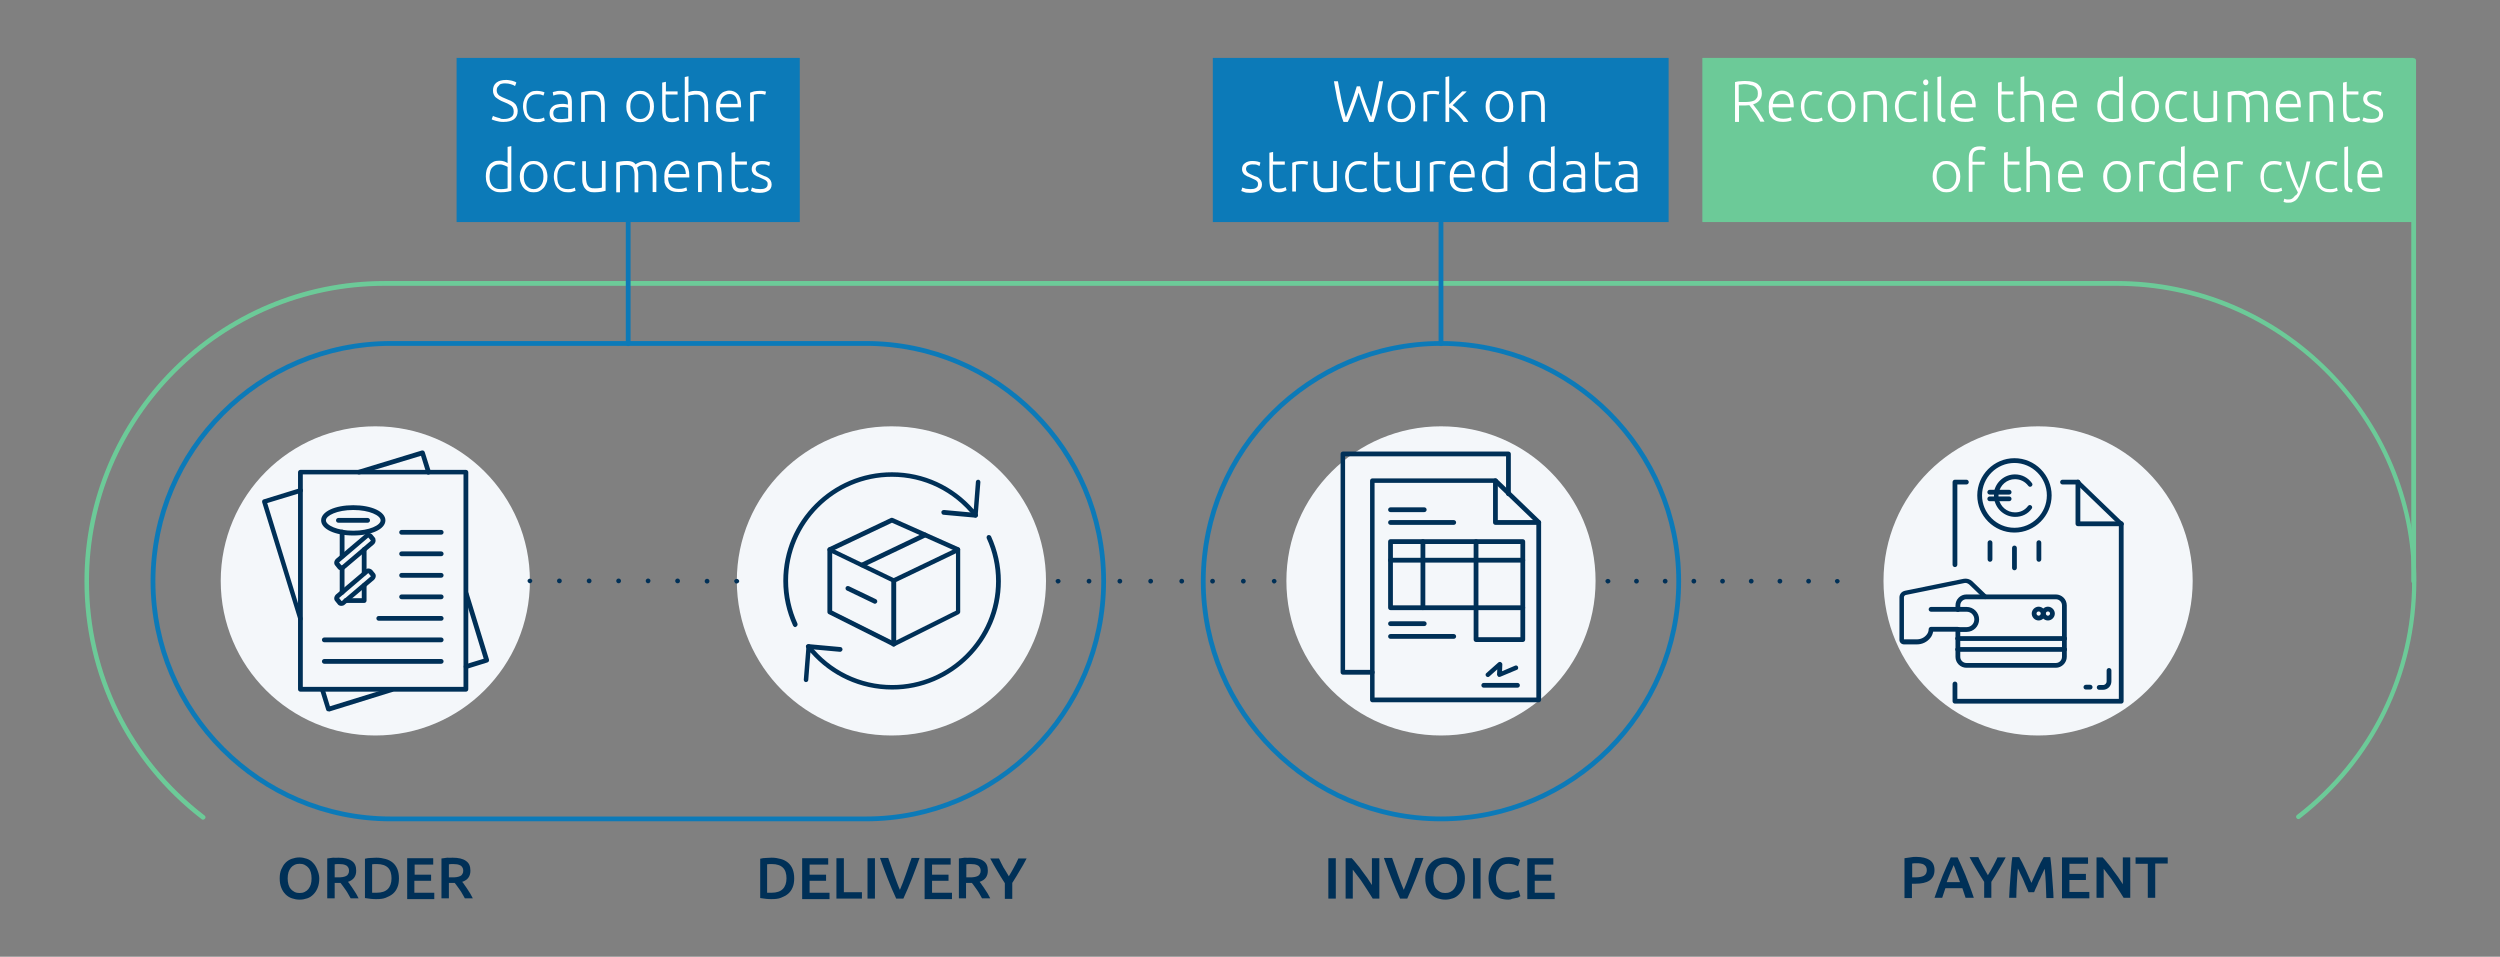 <?xml version="1.0" encoding="utf-8"?>
<!-- Generator: Adobe Illustrator 24.0.1, SVG Export Plug-In . SVG Version: 6.00 Build 0)  -->
<svg version="1.1" id="Livello_1" xmlns="http://www.w3.org/2000/svg" xmlns:xlink="http://www.w3.org/1999/xlink" x="0px" y="0px"
	 width="941.2px" height="360.2px" viewBox="0 0 941.2 360.2" style="enable-background:new 0 0 941.2 360.2;" xml:space="preserve"
	>
<rect x="0" y="0" width="941.2" height="360.2" fill="#808080" stroke="none"/>
<style type="text/css">
	.st0{fill:#F4F7FA;}
	.st1{enable-background:new    ;}
	.st2{fill:#003057;}
	.st3{fill:#0C7AB8;}
	.st4{fill:#6CCA98;}
	.st5{fill:#FFFFFF;}
</style>
<g>
	<circle class="st0" cx="542.5" cy="218.7" r="58.2"/>
</g>
<g>
	<circle class="st0" cx="335.6" cy="218.7" r="58.2"/>
</g>
<g>
	<circle class="st0" cx="141.3" cy="218.7" r="58.2"/>
</g>
<g>
	<circle class="st0" cx="767.3" cy="218.7" r="58.2"/>
</g>
<g class="st1">
	<path class="st2" d="M500.1,323.1h2.8v15.2h-2.8V323.1z"/>
	<path class="st2" d="M516.8,338.3c-0.5-0.8-1.1-1.7-1.7-2.7c-0.6-1-1.3-1.9-1.9-2.9s-1.3-1.9-2-2.8c-0.7-0.9-1.3-1.7-1.9-2.5v10.9
		h-2.7v-15.2h2.3c0.6,0.6,1.2,1.3,1.9,2.2c0.7,0.8,1.4,1.7,2,2.6c0.7,0.9,1.3,1.8,2,2.7c0.6,0.9,1.2,1.8,1.7,2.6v-10.1h2.8v15.2
		H516.8z"/>
	<path class="st2" d="M527.1,338.3c-1.1-2.4-2.2-4.9-3.2-7.5c-1-2.6-2-5.2-2.9-7.8h3.1c0.4,1,0.7,2.1,1.1,3.1
		c0.4,1.1,0.7,2.1,1.1,3.2c0.4,1,0.7,2,1.1,3c0.4,1,0.7,1.9,1.1,2.7c0.3-0.8,0.7-1.7,1.1-2.7c0.4-1,0.7-2,1.1-3
		c0.4-1,0.7-2.1,1.1-3.2c0.4-1.1,0.7-2.1,1.1-3.1h3c-0.9,2.6-1.9,5.2-2.9,7.8c-1,2.6-2.1,5.1-3.2,7.5H527.1z"/>
	<path class="st2" d="M551.5,330.7c0,1.3-0.2,2.5-0.6,3.5c-0.4,1-0.9,1.8-1.6,2.5c-0.7,0.7-1.4,1.2-2.3,1.5
		c-0.9,0.3-1.8,0.5-2.9,0.5c-1,0-2-0.2-2.9-0.5c-0.9-0.3-1.7-0.8-2.4-1.5c-0.7-0.7-1.2-1.5-1.6-2.5c-0.4-1-0.6-2.1-0.6-3.5
		s0.2-2.5,0.6-3.4c0.4-1,0.9-1.8,1.6-2.5c0.7-0.7,1.5-1.2,2.4-1.5c0.9-0.3,1.8-0.5,2.8-0.5c1,0,1.9,0.2,2.8,0.5
		c0.9,0.3,1.7,0.8,2.3,1.5c0.7,0.7,1.2,1.5,1.6,2.5C551.3,328.3,551.5,329.4,551.5,330.7z M539.6,330.7c0,0.8,0.1,1.6,0.3,2.3
		c0.2,0.7,0.5,1.3,0.9,1.7c0.4,0.5,0.9,0.8,1.4,1.1c0.6,0.3,1.2,0.4,1.9,0.4c0.7,0,1.3-0.1,1.9-0.4c0.6-0.3,1-0.6,1.4-1.1
		s0.7-1.1,0.9-1.7c0.2-0.7,0.3-1.4,0.3-2.3s-0.1-1.6-0.3-2.3c-0.2-0.7-0.5-1.3-0.9-1.7c-0.4-0.5-0.9-0.8-1.4-1.1
		c-0.6-0.3-1.2-0.4-1.9-0.4c-0.7,0-1.3,0.1-1.9,0.4c-0.6,0.3-1,0.6-1.4,1.1c-0.4,0.5-0.7,1.1-0.9,1.7
		C539.7,329.1,539.6,329.9,539.6,330.7z"/>
	<path class="st2" d="M554.6,323.1h2.8v15.2h-2.8V323.1z"/>
	<path class="st2" d="M567.8,338.7c-1.1,0-2.2-0.2-3.1-0.5c-0.9-0.4-1.7-0.9-2.3-1.6s-1.1-1.5-1.5-2.5c-0.3-1-0.5-2.1-0.5-3.4
		c0-1.3,0.2-2.4,0.6-3.4c0.4-1,0.9-1.8,1.6-2.5c0.7-0.7,1.5-1.2,2.4-1.6c0.9-0.4,1.9-0.5,2.9-0.5c0.6,0,1.2,0,1.7,0.1
		c0.5,0.1,1,0.2,1.3,0.3c0.4,0.1,0.7,0.2,0.9,0.4c0.2,0.1,0.4,0.2,0.5,0.3l-0.8,2.3c-0.4-0.2-0.9-0.4-1.5-0.6
		c-0.7-0.2-1.4-0.3-2.1-0.3c-0.7,0-1.3,0.1-1.8,0.3c-0.6,0.2-1.1,0.6-1.5,1c-0.4,0.5-0.7,1-1,1.7c-0.2,0.7-0.4,1.5-0.4,2.4
		c0,0.8,0.1,1.5,0.3,2.2c0.2,0.7,0.5,1.3,0.8,1.7c0.4,0.5,0.9,0.9,1.5,1.1c0.6,0.3,1.3,0.4,2.1,0.4c1,0,1.8-0.1,2.4-0.3
		c0.6-0.2,1.1-0.4,1.4-0.6l0.7,2.3c-0.2,0.1-0.4,0.2-0.7,0.4s-0.7,0.2-1.1,0.3c-0.4,0.1-0.9,0.2-1.4,0.3
		C568.9,338.6,568.4,338.7,567.8,338.7z"/>
	<path class="st2" d="M575,338.3v-15.2h9.8v2.4h-7v3.8h6.2v2.3h-6.2v4.5h7.5v2.4H575z"/>
</g>
<g class="st1">
	<path class="st2" d="M120.2,330.7c0,1.3-0.2,2.5-0.6,3.5c-0.4,1-0.9,1.8-1.6,2.5c-0.7,0.7-1.4,1.2-2.3,1.5
		c-0.9,0.3-1.8,0.5-2.9,0.5s-2-0.2-2.9-0.5c-0.9-0.3-1.7-0.8-2.4-1.5c-0.7-0.7-1.2-1.5-1.6-2.5s-0.6-2.1-0.6-3.5s0.2-2.5,0.6-3.4
		s0.9-1.8,1.6-2.5c0.7-0.7,1.5-1.2,2.4-1.5c0.9-0.3,1.8-0.5,2.8-0.5c1,0,1.9,0.2,2.8,0.5c0.9,0.3,1.7,0.8,2.3,1.5
		c0.7,0.7,1.2,1.5,1.6,2.5S120.2,329.4,120.2,330.7z M108.3,330.7c0,0.8,0.1,1.6,0.3,2.3c0.2,0.7,0.5,1.3,0.9,1.7
		c0.4,0.5,0.9,0.8,1.4,1.1c0.6,0.3,1.2,0.4,1.9,0.4c0.7,0,1.3-0.1,1.9-0.4c0.6-0.3,1-0.6,1.4-1.1c0.4-0.5,0.7-1.1,0.9-1.7
		c0.2-0.7,0.3-1.4,0.3-2.3s-0.1-1.6-0.3-2.3c-0.2-0.7-0.5-1.3-0.9-1.7c-0.4-0.5-0.9-0.8-1.4-1.1c-0.6-0.3-1.2-0.4-1.9-0.4
		c-0.7,0-1.3,0.1-1.9,0.4c-0.6,0.3-1,0.6-1.4,1.1c-0.4,0.5-0.7,1.1-0.9,1.7C108.4,329.1,108.3,329.9,108.3,330.7z"/>
	<path class="st2" d="M127.4,322.9c2.2,0,3.9,0.4,5,1.2c1.2,0.8,1.7,2,1.7,3.7c0,2.1-1,3.5-3.1,4.2c0.3,0.3,0.6,0.7,0.9,1.2
		c0.4,0.5,0.7,1,1.1,1.6c0.4,0.6,0.7,1.1,1.1,1.7c0.3,0.6,0.6,1.2,0.9,1.7H132c-0.3-0.5-0.6-1.1-0.9-1.6c-0.3-0.5-0.6-1.1-1-1.6
		s-0.7-1-1-1.4c-0.3-0.4-0.6-0.8-0.9-1.2c-0.2,0-0.4,0-0.5,0s-0.3,0-0.4,0H126v5.8h-2.8v-15c0.7-0.1,1.4-0.2,2.2-0.3
		C126.1,323,126.8,322.9,127.4,322.9z M127.6,325.3c-0.6,0-1.1,0-1.6,0.1v4.9h1.2c0.7,0,1.3,0,1.8-0.1s0.9-0.2,1.3-0.4
		s0.6-0.4,0.8-0.8c0.2-0.3,0.3-0.7,0.3-1.2c0-0.5-0.1-0.9-0.3-1.2c-0.2-0.3-0.4-0.6-0.8-0.8s-0.7-0.3-1.2-0.4
		C128.7,325.4,128.2,325.3,127.6,325.3z"/>
	<path class="st2" d="M150.2,330.7c0,1.3-0.2,2.5-0.6,3.4c-0.4,1-1,1.8-1.7,2.4s-1.7,1.1-2.7,1.5s-2.2,0.5-3.5,0.5
		c-0.6,0-1.3,0-2.1-0.1c-0.8-0.1-1.5-0.2-2.2-0.3v-14.8c0.7-0.2,1.5-0.3,2.2-0.3s1.5-0.1,2.1-0.1c1.3,0,2.4,0.2,3.5,0.5
		c1.1,0.3,2,0.8,2.7,1.4s1.3,1.4,1.7,2.4S150.2,329.4,150.2,330.7z M140.1,336.1c0.2,0,0.4,0,0.6,0c0.3,0,0.6,0,1.1,0
		c1.9,0,3.3-0.5,4.2-1.4s1.4-2.3,1.4-4c0-1.7-0.4-3.1-1.3-4c-0.9-0.9-2.3-1.4-4.2-1.4c-0.8,0-1.4,0-1.8,0.1V336.1z"/>
	<path class="st2" d="M153.3,338.3v-15.2h9.8v2.4h-7v3.8h6.2v2.3H156v4.5h7.5v2.4H153.3z"/>
	<path class="st2" d="M170.4,322.9c2.2,0,3.9,0.4,5,1.2c1.2,0.8,1.7,2,1.7,3.7c0,2.1-1,3.5-3.1,4.2c0.3,0.3,0.6,0.7,0.9,1.2
		c0.4,0.5,0.7,1,1.1,1.6c0.4,0.6,0.7,1.1,1.1,1.7c0.3,0.6,0.6,1.2,0.9,1.7H175c-0.3-0.5-0.6-1.1-0.9-1.6c-0.3-0.5-0.6-1.1-1-1.6
		s-0.7-1-1-1.4c-0.3-0.4-0.6-0.8-0.9-1.2c-0.2,0-0.4,0-0.5,0s-0.3,0-0.4,0h-1.3v5.8h-2.8v-15c0.7-0.1,1.4-0.2,2.2-0.3
		C169.1,323,169.8,322.9,170.4,322.9z M170.6,325.3c-0.6,0-1.1,0-1.6,0.1v4.9h1.2c0.7,0,1.3,0,1.8-0.1s0.9-0.2,1.3-0.4
		s0.6-0.4,0.8-0.8c0.2-0.3,0.3-0.7,0.3-1.2c0-0.5-0.1-0.9-0.3-1.2c-0.2-0.3-0.4-0.6-0.8-0.8s-0.7-0.3-1.2-0.4
		C171.6,325.4,171.1,325.3,170.6,325.3z"/>
</g>
<g class="st1">
	<path class="st2" d="M299,330.7c0,1.3-0.2,2.5-0.6,3.4c-0.4,1-1,1.8-1.7,2.4s-1.7,1.1-2.7,1.5s-2.2,0.5-3.5,0.5
		c-0.6,0-1.3,0-2.1-0.1c-0.8-0.1-1.5-0.2-2.2-0.3v-14.8c0.7-0.2,1.5-0.3,2.2-0.3s1.5-0.1,2.1-0.1c1.3,0,2.4,0.2,3.5,0.5
		c1.1,0.3,2,0.8,2.7,1.4s1.3,1.4,1.7,2.4S299,329.4,299,330.7z M288.8,336.1c0.2,0,0.4,0,0.6,0c0.3,0,0.6,0,1.1,0
		c1.9,0,3.3-0.5,4.2-1.4s1.4-2.3,1.4-4c0-1.7-0.4-3.1-1.3-4c-0.9-0.9-2.3-1.4-4.2-1.4c-0.8,0-1.4,0-1.8,0.1V336.1z"/>
	<path class="st2" d="M302,338.3v-15.2h9.8v2.4h-7v3.8h6.2v2.3h-6.2v4.5h7.5v2.4H302z"/>
	<path class="st2" d="M324.5,335.9v2.4h-9.6v-15.2h2.8v12.8H324.5z"/>
	<path class="st2" d="M326.6,323.1h2.8v15.2h-2.8V323.1z"/>
	<path class="st2" d="M337.4,338.3c-1.1-2.4-2.2-4.9-3.2-7.5s-2-5.2-2.9-7.8h3.1c0.4,1,0.7,2.1,1.1,3.1c0.4,1.1,0.7,2.1,1.1,3.2
		c0.4,1,0.7,2,1.1,3c0.4,1,0.7,1.9,1.1,2.7c0.3-0.8,0.7-1.7,1.1-2.7s0.7-2,1.1-3c0.4-1,0.7-2.1,1.1-3.2c0.4-1.1,0.7-2.1,1.1-3.1h3
		c-0.9,2.6-1.9,5.2-2.9,7.8c-1,2.6-2.1,5.1-3.2,7.5H337.4z"/>
	<path class="st2" d="M348.1,338.3v-15.2h9.8v2.4h-7v3.8h6.2v2.3h-6.2v4.5h7.5v2.4H348.1z"/>
	<path class="st2" d="M365.2,322.9c2.2,0,3.9,0.4,5,1.2c1.2,0.8,1.7,2,1.7,3.7c0,2.1-1,3.5-3.1,4.2c0.3,0.3,0.6,0.7,0.9,1.2
		c0.4,0.5,0.7,1,1.1,1.6c0.4,0.6,0.7,1.1,1.1,1.7c0.3,0.6,0.6,1.2,0.9,1.7h-3.1c-0.3-0.5-0.6-1.1-0.9-1.6c-0.3-0.5-0.6-1.1-1-1.6
		s-0.7-1-1-1.4c-0.3-0.4-0.6-0.8-0.9-1.2c-0.2,0-0.4,0-0.5,0s-0.3,0-0.4,0h-1.3v5.8H361v-15c0.7-0.1,1.4-0.2,2.2-0.3
		C363.9,323,364.6,322.9,365.2,322.9z M365.4,325.3c-0.6,0-1.1,0-1.6,0.1v4.9h1.2c0.7,0,1.3,0,1.8-0.1s0.9-0.2,1.3-0.4
		s0.6-0.4,0.8-0.8c0.2-0.3,0.3-0.7,0.3-1.2c0-0.5-0.1-0.9-0.3-1.2c-0.2-0.3-0.4-0.6-0.8-0.8s-0.7-0.3-1.2-0.4
		C366.4,325.4,365.9,325.3,365.4,325.3z"/>
	<path class="st2" d="M379.8,329.9c0.7-1.1,1.3-2.2,1.9-3.3c0.6-1.1,1.2-2.3,1.7-3.4h3.1c-0.8,1.6-1.7,3.1-2.6,4.6
		c-0.9,1.5-1.8,3.1-2.8,4.6v6h-2.8v-5.9c-1-1.6-2-3.1-2.9-4.7c-0.9-1.5-1.8-3.1-2.6-4.6h3.3c0.5,1.1,1.1,2.3,1.7,3.4
		C378.5,327.6,379.1,328.8,379.8,329.9z"/>
</g>
<g class="st1">
	<path class="st2" d="M721.4,322.6c2.2,0,3.9,0.4,5.1,1.2c1.2,0.8,1.8,2.1,1.8,3.8c0,0.9-0.2,1.7-0.5,2.3c-0.3,0.6-0.8,1.2-1.4,1.6
		s-1.3,0.7-2.2,0.9c-0.9,0.2-1.9,0.3-3,0.3h-1.4v5.4h-2.8v-15c0.6-0.1,1.4-0.2,2.1-0.3C720,322.6,720.8,322.6,721.4,322.6z
		 M721.6,325c-0.7,0-1.3,0-1.7,0.1v5.2h1.3c1.3,0,2.4-0.2,3.1-0.6s1.1-1.1,1.1-2.1c0-0.5-0.1-0.9-0.3-1.3c-0.2-0.3-0.5-0.6-0.8-0.8
		c-0.3-0.2-0.7-0.3-1.2-0.4C722.6,325,722.1,325,721.6,325z"/>
	<path class="st2" d="M740,338c-0.2-0.6-0.4-1.2-0.6-1.8c-0.2-0.6-0.4-1.2-0.6-1.8h-6.4c-0.2,0.6-0.4,1.2-0.6,1.8
		c-0.2,0.6-0.4,1.2-0.6,1.8h-2.9c0.6-1.6,1.1-3.1,1.6-4.5c0.5-1.4,1-2.7,1.5-3.9c0.5-1.2,1-2.4,1.5-3.5c0.5-1.1,1-2.2,1.5-3.3h2.6
		c0.5,1.1,1,2.2,1.5,3.3c0.5,1.1,1,2.3,1.5,3.5c0.5,1.2,1,2.5,1.5,3.9s1.1,2.9,1.6,4.5H740z M735.5,325.7c-0.3,0.8-0.7,1.7-1.2,2.8
		s-0.9,2.3-1.4,3.6h5c-0.5-1.3-0.9-2.5-1.4-3.7C736.2,327.3,735.8,326.4,735.5,325.7z"/>
	<path class="st2" d="M748.4,329.5c0.7-1.1,1.3-2.2,1.9-3.3c0.6-1.1,1.2-2.3,1.7-3.4h3.1c-0.8,1.6-1.7,3.1-2.6,4.6
		c-0.9,1.5-1.8,3.1-2.8,4.6v6H747V332c-1-1.6-2-3.1-2.9-4.7c-0.9-1.5-1.8-3.1-2.6-4.6h3.3c0.5,1.1,1.1,2.3,1.7,3.4
		C747.1,327.3,747.8,328.4,748.4,329.5z"/>
	<path class="st2" d="M760.2,322.7c0.3,0.6,0.7,1.2,1.1,2c0.4,0.8,0.8,1.7,1.2,2.5c0.4,0.9,0.8,1.8,1.2,2.7c0.4,0.9,0.8,1.8,1.1,2.5
		c0.3-0.8,0.7-1.6,1.1-2.5c0.4-0.9,0.8-1.8,1.2-2.7c0.4-0.9,0.8-1.7,1.2-2.5c0.4-0.8,0.8-1.5,1.1-2h2.5c0.1,1.1,0.3,2.3,0.4,3.6
		c0.1,1.3,0.2,2.5,0.3,3.9c0.1,1.3,0.2,2.6,0.3,4s0.2,2.6,0.2,3.9h-2.7c-0.1-1.8-0.1-3.6-0.2-5.5c-0.1-1.9-0.2-3.7-0.4-5.5
		c-0.2,0.3-0.4,0.7-0.6,1.2c-0.2,0.5-0.5,1-0.7,1.5c-0.2,0.6-0.5,1.1-0.8,1.7c-0.3,0.6-0.5,1.2-0.7,1.7s-0.5,1.1-0.7,1.5
		c-0.2,0.5-0.4,0.9-0.5,1.2h-2.1c-0.1-0.3-0.3-0.7-0.5-1.2c-0.2-0.5-0.4-1-0.7-1.6c-0.2-0.6-0.5-1.1-0.7-1.7
		c-0.3-0.6-0.5-1.2-0.8-1.7c-0.3-0.5-0.5-1.1-0.7-1.5c-0.2-0.5-0.4-0.9-0.6-1.2c-0.2,1.8-0.3,3.6-0.4,5.5c-0.1,1.9-0.2,3.7-0.2,5.5
		h-2.7c0.1-1.3,0.1-2.6,0.2-3.9c0.1-1.3,0.2-2.7,0.3-4c0.1-1.3,0.2-2.6,0.3-3.9c0.1-1.2,0.2-2.4,0.4-3.5H760.2z"/>
	<path class="st2" d="M776.3,338v-15.2h9.8v2.4h-7v3.8h6.2v2.3h-6.2v4.5h7.5v2.4H776.3z"/>
	<path class="st2" d="M799.5,338c-0.5-0.8-1.1-1.7-1.7-2.7c-0.6-1-1.3-1.9-1.9-2.9s-1.3-1.9-2-2.8c-0.7-0.9-1.3-1.7-1.9-2.5V338
		h-2.7v-15.2h2.3c0.6,0.6,1.2,1.3,1.9,2.2c0.7,0.8,1.4,1.7,2,2.6c0.7,0.9,1.3,1.8,2,2.7c0.6,0.9,1.2,1.8,1.7,2.6v-10.1h2.8V338
		H799.5z"/>
	<path class="st2" d="M816.1,322.7v2.4h-4.7V338h-2.8v-12.8H804v-2.4H816.1z"/>
</g>
<g>
	<g>
		<path class="st2" d="M516.7,254h-11.1c-0.5,0-0.9-0.4-0.9-0.9v-82.2c0-0.5,0.4-0.9,0.9-0.9h62.3c0.5,0,0.9,0.4,0.9,0.9v15
			c0,0.5-0.4,0.9-0.9,0.9s-0.9-0.4-0.9-0.9v-14.1h-60.6v80.4h10.2c0.5,0,0.9,0.4,0.9,0.9S517.2,254,516.7,254z"/>
	</g>
	<g>
		<path class="st2" d="M579.3,264.4h-62.6c-0.5,0-0.9-0.4-0.9-0.9V181c0-0.5,0.4-0.9,0.9-0.9H563c0.2,0,0.4,0.1,0.6,0.2l16.3,15.7
			c0.2,0.2,0.3,0.4,0.3,0.6v66.8C580.2,264,579.8,264.4,579.3,264.4z M517.6,262.6h60.8v-65.6l-15.8-15.2h-45.1V262.6z"/>
	</g>
	<g>
		<path class="st2" d="M579.3,197.6H563c-0.5,0-0.9-0.4-0.9-0.9V181c0-0.5,0.4-0.9,0.9-0.9s0.9,0.4,0.9,0.9v14.8h15.4
			c0.5,0,0.9,0.4,0.9,0.9S579.8,197.6,579.3,197.6z"/>
	</g>
	<g>
		<path class="st2" d="M536.2,192.8h-12.7c-0.5,0-0.9-0.4-0.9-0.9s0.4-0.9,0.9-0.9h12.7c0.5,0,0.9,0.4,0.9,0.9
			S536.7,192.8,536.2,192.8z"/>
	</g>
	<g>
		<path class="st2" d="M571.3,258.9h-12.7c-0.5,0-0.9-0.4-0.9-0.9s0.4-0.9,0.9-0.9h12.7c0.5,0,0.9,0.4,0.9,0.9
			S571.8,258.9,571.3,258.9z"/>
	</g>
	<g>
		<path class="st2" d="M547.3,197.6h-23.8c-0.5,0-0.9-0.4-0.9-0.9s0.4-0.9,0.9-0.9h23.8c0.5,0,0.9,0.4,0.9,0.9
			S547.8,197.6,547.3,197.6z"/>
	</g>
	<g>
		<path class="st2" d="M536.2,235.7h-12.7c-0.5,0-0.9-0.4-0.9-0.9s0.4-0.9,0.9-0.9h12.7c0.5,0,0.9,0.4,0.9,0.9
			S536.7,235.7,536.2,235.7z"/>
	</g>
	<g>
		<path class="st2" d="M547.3,240.5h-23.8c-0.5,0-0.9-0.4-0.9-0.9s0.4-0.9,0.9-0.9h23.8c0.5,0,0.9,0.4,0.9,0.9
			S547.8,240.5,547.3,240.5z"/>
	</g>
	<g>
		<path class="st2" d="M573.3,241.7h-17.6c-0.5,0-0.9-0.4-0.9-0.9v-11.1h-31.3c-0.5,0-0.9-0.4-0.9-0.9v-24.9c0-0.5,0.4-0.9,0.9-0.9
			h49.8c0.5,0,0.9,0.4,0.9,0.9v36.9C574.2,241.3,573.8,241.7,573.3,241.7z M556.6,239.9h15.8v-35.1h-48v23.1h31.3
			c0.5,0,0.9,0.4,0.9,0.9V239.9z"/>
	</g>
	<g>
		<path class="st2" d="M573.3,211.8h-49.8c-0.5,0-0.9-0.4-0.9-0.9s0.4-0.9,0.9-0.9h49.8c0.5,0,0.9,0.4,0.9,0.9
			S573.8,211.8,573.3,211.8z"/>
	</g>
	<g>
		<path class="st2" d="M535.7,229.7c-0.5,0-0.9-0.4-0.9-0.9v-24.9c0-0.5,0.4-0.9,0.9-0.9s0.9,0.4,0.9,0.9v24.9
			C536.6,229.3,536.2,229.7,535.7,229.7z"/>
	</g>
	<g>
		<path class="st2" d="M573.3,229.7h-17.6c-0.5,0-0.9-0.4-0.9-0.9v-24.9c0-0.5,0.4-0.9,0.9-0.9s0.9,0.4,0.9,0.9v24h16.7
			c0.5,0,0.9,0.4,0.9,0.9S573.8,229.7,573.3,229.7z"/>
	</g>
	<g>
		<path class="st2" d="M560.2,254.9c-0.2,0-0.5-0.1-0.7-0.3c-0.3-0.4-0.3-0.9,0.1-1.2l4.5-4c0.3-0.2,0.6-0.3,1-0.1
			c0.3,0.2,0.5,0.5,0.5,0.8l-0.1,2.6l4.9-2.1c0.4-0.2,1,0,1.1,0.5c0.2,0.4,0,1-0.5,1.1l-6.2,2.6c-0.3,0.1-0.6,0.1-0.8-0.1
			c-0.2-0.2-0.4-0.5-0.4-0.8l0.1-1.9l-2.9,2.6C560.6,254.8,560.4,254.9,560.2,254.9z"/>
	</g>
</g>
<g>
	<path class="st3" d="M542.5,309.2c-49.8,0-90.4-40.5-90.4-90.4s40.5-90.4,90.4-90.4s90.4,40.5,90.4,90.4S592.3,309.2,542.5,309.2z
		 M542.5,130.2c-48.9,0-88.6,39.8-88.6,88.6s39.8,88.6,88.6,88.6s88.6-39.8,88.6-88.6S591.4,130.2,542.5,130.2z"/>
</g>
<g>
	<path class="st3" d="M326,309.2H147.1c-49.8,0-90.4-40.5-90.4-90.4s40.5-90.4,90.4-90.4H326c49.8,0,90.4,40.5,90.4,90.4
		S375.8,309.2,326,309.2z M147.1,130.2c-48.9,0-88.6,39.8-88.6,88.6s39.8,88.6,88.6,88.6H326c48.9,0,88.6-39.8,88.6-88.6
		s-39.8-88.6-88.6-88.6H147.1z"/>
</g>
<g>
	<path class="st4" d="M76.4,308.6c-0.2,0-0.4-0.1-0.5-0.2c-28.1-21.6-44.1-54.3-44.1-89.6c0-62.3,50.7-113,113-113h651.9
		c62.3,0,113,50.7,113,113c0,35.2-16,67.8-43.9,89.4c-0.4,0.3-0.9,0.2-1.2-0.2c-0.3-0.4-0.2-0.9,0.2-1.2
		c27.5-21.3,43.3-53.3,43.3-88c0-61.3-49.9-111.2-111.2-111.2H144.7c-61.3,0-111.2,49.9-111.2,111.2c0,34.8,15.8,66.9,43.5,88.2
		c0.4,0.3,0.5,0.8,0.2,1.2C76.9,308.5,76.7,308.6,76.4,308.6z"/>
</g>
<g>
	<path class="st4" d="M908.7,219.7c-0.5,0-0.9-0.4-0.9-0.9v-196c0-0.5,0.4-0.9,0.9-0.9s0.9,0.4,0.9,0.9v196
		C909.6,219.3,909.2,219.7,908.7,219.7z"/>
</g>
<g>
	<path class="st3" d="M236.5,130.3c-0.5,0-0.9-0.4-0.9-0.9V83.7c0-0.5,0.4-0.9,0.9-0.9s0.9,0.4,0.9,0.9v45.7
		C237.4,129.9,237,130.3,236.5,130.3z"/>
</g>
<g>
	<path class="st3" d="M542.5,130.3c-0.5,0-0.9-0.4-0.9-0.9V83.7c0-0.5,0.4-0.9,0.9-0.9s0.9,0.4,0.9,0.9v45.7
		C543.4,129.9,543,130.3,542.5,130.3z"/>
</g>
<g>
	<rect x="456.6" y="21.8" class="st3" width="171.6" height="61.8"/>
</g>
<g>
	<rect x="640.9" y="21.8" class="st4" width="267.7" height="61.8"/>
</g>
<g>
	<rect x="171.9" y="21.8" class="st3" width="129.2" height="61.8"/>
</g>
<g class="st1">
	<path class="st5" d="M512,32.4c0.7,2.4,1.4,4.5,2.1,6.4c0.7,1.9,1.4,3.7,2.1,5.3c0.5-1.7,1-3.8,1.5-6.1c0.5-2.3,1-4.8,1.5-7.4h1.5
		c-0.3,1.6-0.5,3-0.8,4.4s-0.5,2.7-0.8,3.9c-0.3,1.2-0.6,2.4-0.9,3.6c-0.3,1.1-0.7,2.3-1.1,3.4h-1.6c-0.3-0.8-0.7-1.7-1-2.5
		c-0.3-0.8-0.7-1.7-1-2.6c-0.3-0.9-0.7-1.8-1-2.8c-0.3-1-0.7-2-1-3.1c-0.3,1.1-0.7,2.1-1,3.1s-0.7,1.9-1,2.8c-0.3,0.9-0.7,1.7-1,2.6
		s-0.7,1.7-1.1,2.5h-1.6c-0.4-1.1-0.8-2.2-1.1-3.4c-0.3-1.1-0.6-2.3-0.9-3.6c-0.3-1.2-0.6-2.5-0.8-3.9c-0.3-1.4-0.5-2.8-0.8-4.4h1.5
		c0.2,1.3,0.5,2.6,0.7,3.8c0.2,1.2,0.5,2.4,0.7,3.6c0.3,1.2,0.5,2.3,0.8,3.3c0.3,1,0.5,2,0.8,2.9c0.6-1.6,1.3-3.4,2-5.3
		c0.7-1.9,1.4-4,2.1-6.4H512z"/>
	<path class="st5" d="M532.8,40.1c0,0.9-0.1,1.7-0.4,2.4c-0.3,0.7-0.6,1.4-1.1,1.9c-0.5,0.5-1,0.9-1.6,1.2s-1.3,0.4-2.1,0.4
		s-1.5-0.1-2.1-0.4c-0.6-0.3-1.2-0.7-1.6-1.2c-0.5-0.5-0.8-1.1-1.1-1.9c-0.3-0.7-0.4-1.5-0.4-2.4s0.1-1.7,0.4-2.4
		c0.3-0.7,0.6-1.4,1.1-1.9s1-0.9,1.6-1.2c0.6-0.3,1.3-0.4,2.1-0.4s1.5,0.1,2.1,0.4s1.2,0.7,1.6,1.2s0.8,1.1,1.1,1.9
		S532.8,39.2,532.8,40.1z M531.2,40.1c0-1.4-0.3-2.6-1-3.4c-0.7-0.8-1.6-1.3-2.7-1.3c-1.1,0-2,0.4-2.7,1.3c-0.7,0.8-1,2-1,3.4
		s0.3,2.6,1,3.4c0.7,0.8,1.6,1.3,2.7,1.3c1.1,0,2-0.4,2.7-1.3S531.2,41.5,531.2,40.1z"/>
	<path class="st5" d="M539.7,34.2c0.5,0,0.9,0,1.3,0.1c0.4,0.1,0.7,0.1,0.9,0.2l-0.3,1.2c-0.1-0.1-0.4-0.1-0.7-0.2
		c-0.4-0.1-0.8-0.1-1.4-0.1c-0.6,0-1.1,0-1.5,0.1c-0.4,0.1-0.6,0.2-0.7,0.2v10h-1.4V34.9c0.4-0.2,0.9-0.3,1.5-0.5
		S538.8,34.2,539.7,34.2z"/>
	<path class="st5" d="M546.9,39.6c0.5,0.4,1,0.8,1.6,1.3c0.5,0.5,1,1,1.6,1.6c0.5,0.6,1,1.1,1.5,1.7c0.5,0.6,0.8,1.1,1.2,1.7H551
		c-0.3-0.6-0.7-1.1-1.2-1.7s-0.9-1.1-1.4-1.6s-1-0.9-1.5-1.3s-0.9-0.7-1.3-0.9v5.5h-1.4V29l1.4-0.3v10.6c0.3-0.3,0.7-0.6,1.1-1.1
		c0.5-0.5,0.9-0.9,1.4-1.4s0.9-0.9,1.3-1.3c0.4-0.4,0.8-0.8,1.1-1.1h1.7c-0.3,0.4-0.7,0.7-1.2,1.2s-0.9,0.9-1.4,1.3
		s-0.9,0.9-1.4,1.4S547.4,39.2,546.9,39.6z"/>
	<path class="st5" d="M569.7,40.1c0,0.9-0.1,1.7-0.4,2.4c-0.3,0.7-0.6,1.4-1.1,1.9c-0.5,0.5-1,0.9-1.6,1.2s-1.3,0.4-2.1,0.4
		s-1.5-0.1-2.1-0.4c-0.6-0.3-1.2-0.7-1.6-1.2c-0.5-0.5-0.8-1.1-1.1-1.9c-0.3-0.7-0.4-1.5-0.4-2.4s0.1-1.7,0.4-2.4
		c0.3-0.7,0.6-1.4,1.1-1.9s1-0.9,1.6-1.2c0.6-0.3,1.3-0.4,2.1-0.4s1.5,0.1,2.1,0.4s1.2,0.7,1.6,1.2s0.8,1.1,1.1,1.9
		S569.7,39.2,569.7,40.1z M568.2,40.1c0-1.4-0.3-2.6-1-3.4c-0.7-0.8-1.6-1.3-2.7-1.3c-1.1,0-2,0.4-2.7,1.3c-0.7,0.8-1,2-1,3.4
		s0.3,2.6,1,3.4c0.7,0.8,1.6,1.3,2.7,1.3c1.1,0,2-0.4,2.7-1.3S568.2,41.5,568.2,40.1z"/>
	<path class="st5" d="M572.8,34.8c0.4-0.1,1-0.3,1.7-0.4s1.6-0.2,2.6-0.2c0.9,0,1.6,0.1,2.2,0.4s1,0.6,1.4,1.1s0.6,1,0.7,1.7
		s0.2,1.4,0.2,2.1v6.4h-1.4v-5.9c0-0.8-0.1-1.5-0.2-2c-0.1-0.6-0.3-1-0.5-1.4c-0.3-0.4-0.6-0.6-1-0.8c-0.4-0.2-0.9-0.2-1.6-0.2
		c-0.7,0-1.3,0-1.7,0.1s-0.8,0.1-1,0.2v10h-1.4V34.8z"/>
</g>
<g class="st1">
	<path class="st5" d="M470.8,71.2c0.8,0,1.5-0.1,2-0.4s0.8-0.7,0.8-1.4c0-0.3,0-0.6-0.1-0.8c-0.1-0.2-0.3-0.4-0.5-0.6
		c-0.2-0.2-0.5-0.3-0.9-0.5c-0.4-0.2-0.8-0.4-1.3-0.6c-0.4-0.2-0.8-0.4-1.2-0.5c-0.4-0.2-0.7-0.4-1-0.6c-0.3-0.2-0.5-0.5-0.7-0.9
		c-0.2-0.3-0.3-0.7-0.3-1.2c0-0.9,0.3-1.7,1-2.2c0.7-0.6,1.7-0.9,2.9-0.9c0.8,0,1.4,0.1,1.9,0.2c0.5,0.1,0.9,0.3,1.1,0.4l-0.3,1.3
		c-0.2-0.1-0.5-0.2-0.9-0.4s-1-0.2-1.8-0.2c-0.3,0-0.6,0-0.9,0.1c-0.3,0.1-0.5,0.2-0.8,0.3c-0.2,0.1-0.4,0.3-0.5,0.5
		c-0.1,0.2-0.2,0.5-0.2,0.8c0,0.3,0.1,0.6,0.2,0.8c0.1,0.2,0.3,0.4,0.5,0.6c0.2,0.2,0.5,0.3,0.8,0.5c0.3,0.1,0.7,0.3,1.1,0.5
		c0.4,0.2,0.9,0.4,1.3,0.5s0.8,0.4,1.1,0.7c0.3,0.3,0.6,0.6,0.7,0.9c0.2,0.4,0.3,0.8,0.3,1.4c0,1-0.4,1.8-1.2,2.3
		c-0.8,0.5-1.8,0.8-3.2,0.8c-1,0-1.8-0.1-2.3-0.3c-0.5-0.2-0.9-0.3-1.1-0.4l0.4-1.3c0,0,0.1,0.1,0.3,0.1c0.1,0.1,0.3,0.1,0.6,0.2
		c0.2,0.1,0.5,0.2,0.9,0.2S470.3,71.2,470.8,71.2z"/>
	<path class="st5" d="M479.2,60.8h4.5V62h-4.5v6c0,0.6,0.1,1.2,0.2,1.6c0.1,0.4,0.3,0.7,0.5,0.9c0.2,0.2,0.5,0.4,0.7,0.4
		c0.3,0.1,0.6,0.1,1,0.1c0.6,0,1.1-0.1,1.5-0.2c0.4-0.1,0.7-0.3,0.9-0.4l0.4,1.2c-0.2,0.1-0.6,0.3-1.1,0.5c-0.5,0.2-1.1,0.3-1.7,0.3
		c-0.7,0-1.3-0.1-1.8-0.3c-0.5-0.2-0.9-0.5-1.1-0.8s-0.5-0.8-0.6-1.4s-0.2-1.2-0.2-2V57.5l1.4-0.3V60.8z"/>
	<path class="st5" d="M490.3,60.6c0.5,0,0.9,0,1.3,0.1c0.4,0.1,0.7,0.1,0.9,0.2l-0.3,1.2c-0.1-0.1-0.4-0.1-0.7-0.2
		c-0.4-0.1-0.8-0.1-1.4-0.1c-0.6,0-1.1,0-1.5,0.1c-0.4,0.1-0.6,0.2-0.7,0.2v10h-1.4V61.3c0.4-0.2,0.9-0.3,1.5-0.5
		C488.5,60.7,489.3,60.6,490.3,60.6z"/>
	<path class="st5" d="M503.3,71.8c-0.4,0.1-1,0.3-1.7,0.4s-1.6,0.2-2.6,0.2c-0.9,0-1.6-0.1-2.1-0.4c-0.6-0.2-1-0.6-1.4-1.1
		c-0.4-0.5-0.6-1-0.8-1.7c-0.2-0.6-0.2-1.4-0.2-2.1v-6.4h1.4v5.9c0,0.8,0.1,1.5,0.2,2c0.1,0.6,0.3,1,0.6,1.4c0.3,0.3,0.6,0.6,1,0.7
		c0.4,0.2,0.9,0.2,1.5,0.2c0.7,0,1.3,0,1.8-0.1c0.5-0.1,0.8-0.1,0.9-0.2v-10h1.4V71.8z"/>
	<path class="st5" d="M511.8,72.4c-0.9,0-1.7-0.1-2.3-0.4c-0.7-0.3-1.2-0.7-1.7-1.2s-0.8-1.1-1-1.9c-0.2-0.7-0.4-1.5-0.4-2.4
		c0-0.9,0.1-1.7,0.4-2.4s0.6-1.4,1-1.9c0.5-0.5,1-0.9,1.7-1.2c0.6-0.3,1.4-0.4,2.2-0.4c0.6,0,1.2,0.1,1.7,0.2c0.5,0.1,1,0.2,1.2,0.4
		l-0.4,1.2c-0.3-0.1-0.6-0.3-1-0.4c-0.4-0.1-0.9-0.1-1.5-0.1c-1.3,0-2.2,0.4-2.9,1.2c-0.7,0.8-1,2-1,3.5c0,0.7,0.1,1.3,0.2,1.9
		s0.4,1,0.7,1.5s0.8,0.7,1.3,0.9c0.5,0.2,1.2,0.3,1.9,0.3c0.6,0,1.1-0.1,1.6-0.2s0.7-0.3,0.9-0.4l0.3,1.2c-0.3,0.1-0.7,0.3-1.2,0.4
		C513,72.4,512.4,72.4,511.8,72.4z"/>
	<path class="st5" d="M518.6,60.8h4.5V62h-4.5v6c0,0.6,0.1,1.2,0.2,1.6c0.1,0.4,0.3,0.7,0.5,0.9c0.2,0.2,0.5,0.4,0.7,0.4
		c0.3,0.1,0.6,0.1,1,0.1c0.6,0,1.1-0.1,1.5-0.2c0.4-0.1,0.7-0.3,0.9-0.4l0.4,1.2c-0.2,0.1-0.6,0.3-1.1,0.5c-0.5,0.2-1.1,0.3-1.7,0.3
		c-0.7,0-1.3-0.1-1.8-0.3c-0.5-0.2-0.9-0.5-1.1-0.8s-0.5-0.8-0.6-1.4s-0.2-1.2-0.2-2V57.5l1.4-0.3V60.8z"/>
	<path class="st5" d="M534.5,71.8c-0.4,0.1-1,0.3-1.7,0.4s-1.6,0.2-2.6,0.2c-0.9,0-1.6-0.1-2.1-0.4c-0.6-0.2-1-0.6-1.4-1.1
		c-0.4-0.5-0.6-1-0.8-1.7c-0.2-0.6-0.2-1.4-0.2-2.1v-6.4h1.4v5.9c0,0.8,0.1,1.5,0.2,2c0.1,0.6,0.3,1,0.6,1.4c0.3,0.3,0.6,0.6,1,0.7
		c0.4,0.2,0.9,0.2,1.5,0.2c0.7,0,1.3,0,1.8-0.1c0.5-0.1,0.8-0.1,0.9-0.2v-10h1.4V71.8z"/>
	<path class="st5" d="M542.1,60.6c0.5,0,0.9,0,1.3,0.1c0.4,0.1,0.7,0.1,0.9,0.2l-0.3,1.2c-0.1-0.1-0.4-0.1-0.7-0.2
		c-0.4-0.1-0.8-0.1-1.4-0.1c-0.6,0-1.1,0-1.5,0.1c-0.4,0.1-0.6,0.2-0.7,0.2v10h-1.4V61.3c0.4-0.2,0.9-0.3,1.5-0.5
		S541.2,60.6,542.1,60.6z"/>
	<path class="st5" d="M545.8,66.5c0-1,0.1-1.9,0.4-2.6c0.3-0.7,0.7-1.4,1.1-1.9c0.5-0.5,1-0.9,1.6-1.1c0.6-0.2,1.2-0.4,1.8-0.4
		c1.4,0,2.5,0.5,3.3,1.4c0.8,0.9,1.2,2.3,1.2,4.2c0,0.1,0,0.2,0,0.4s0,0.2,0,0.3h-8c0,1.4,0.4,2.5,1,3.2c0.6,0.7,1.7,1.1,3.1,1.1
		c0.8,0,1.4-0.1,1.8-0.2c0.5-0.1,0.8-0.3,1-0.4l0.3,1.2c-0.2,0.1-0.6,0.3-1.2,0.4s-1.2,0.2-2,0.2c-1,0-1.8-0.1-2.6-0.4
		c-0.7-0.3-1.3-0.7-1.7-1.2c-0.5-0.5-0.8-1.2-1-1.9C545.9,68.2,545.8,67.4,545.8,66.5z M553.9,65.6c0-1.2-0.3-2.1-0.8-2.8
		s-1.3-1-2.2-1c-0.5,0-1,0.1-1.4,0.3s-0.8,0.5-1.1,0.8c-0.3,0.3-0.5,0.7-0.7,1.2c-0.2,0.5-0.3,0.9-0.3,1.4H553.9z"/>
	<path class="st5" d="M567.6,71.8c-0.4,0.1-1,0.3-1.6,0.4c-0.7,0.1-1.5,0.2-2.5,0.2c-0.8,0-1.6-0.1-2.3-0.4
		c-0.7-0.3-1.3-0.7-1.8-1.2c-0.5-0.5-0.9-1.1-1.1-1.9c-0.3-0.7-0.4-1.6-0.4-2.5c0-0.9,0.1-1.7,0.3-2.4c0.2-0.7,0.6-1.4,1-1.9
		c0.4-0.5,1-0.9,1.6-1.2c0.6-0.3,1.4-0.4,2.2-0.4c0.7,0,1.4,0.1,1.9,0.3s0.9,0.4,1.2,0.6v-6.1l1.4-0.3V71.8z M566.2,62.9
		c-0.1-0.1-0.3-0.2-0.5-0.3s-0.4-0.2-0.7-0.3c-0.3-0.1-0.5-0.2-0.9-0.3c-0.3-0.1-0.6-0.1-1-0.1c-0.7,0-1.3,0.1-1.8,0.4
		c-0.5,0.3-0.9,0.6-1.2,1c-0.3,0.4-0.5,0.9-0.6,1.5s-0.2,1.2-0.2,1.8c0,1.5,0.4,2.6,1.1,3.4c0.7,0.8,1.7,1.2,3,1.2
		c0.7,0,1.3,0,1.7-0.1c0.4-0.1,0.8-0.1,1-0.2V62.9z"/>
	<path class="st5" d="M585.4,71.8c-0.4,0.1-1,0.3-1.6,0.4c-0.7,0.1-1.5,0.2-2.5,0.2c-0.8,0-1.6-0.1-2.3-0.4
		c-0.7-0.3-1.3-0.7-1.8-1.2c-0.5-0.5-0.9-1.1-1.1-1.9c-0.3-0.7-0.4-1.6-0.4-2.5c0-0.9,0.1-1.7,0.3-2.4c0.2-0.7,0.6-1.4,1-1.9
		c0.4-0.5,1-0.9,1.6-1.2c0.6-0.3,1.4-0.4,2.2-0.4c0.7,0,1.4,0.1,1.9,0.3s0.9,0.4,1.2,0.6v-6.1l1.4-0.3V71.8z M584,62.9
		c-0.1-0.1-0.3-0.2-0.5-0.3s-0.4-0.2-0.7-0.3c-0.3-0.1-0.5-0.2-0.9-0.3c-0.3-0.1-0.6-0.1-1-0.1c-0.7,0-1.3,0.1-1.8,0.4
		c-0.5,0.3-0.9,0.6-1.2,1c-0.3,0.4-0.5,0.9-0.6,1.5s-0.2,1.2-0.2,1.8c0,1.5,0.4,2.6,1.1,3.4c0.7,0.8,1.7,1.2,3,1.2
		c0.7,0,1.3,0,1.7-0.1c0.4-0.1,0.8-0.1,1-0.2V62.9z"/>
	<path class="st5" d="M592.7,60.6c0.7,0,1.4,0.1,1.9,0.3c0.5,0.2,0.9,0.5,1.3,0.9c0.3,0.4,0.6,0.8,0.7,1.3c0.1,0.5,0.2,1.1,0.2,1.7
		v7.2c-0.1,0-0.4,0.1-0.6,0.1c-0.3,0.1-0.6,0.1-1,0.2s-0.8,0.1-1.2,0.1c-0.4,0-0.9,0.1-1.4,0.1c-0.6,0-1.2-0.1-1.7-0.2
		s-0.9-0.3-1.3-0.6s-0.7-0.7-0.9-1.1s-0.3-1-0.3-1.6c0-0.6,0.1-1.1,0.4-1.6c0.2-0.4,0.6-0.8,1-1.1c0.4-0.3,0.9-0.5,1.5-0.6
		s1.2-0.2,1.9-0.2c0.2,0,0.4,0,0.6,0c0.2,0,0.4,0.1,0.7,0.1c0.2,0,0.4,0.1,0.5,0.1c0.2,0,0.3,0.1,0.3,0.1V65c0-0.4,0-0.8-0.1-1.2
		s-0.2-0.7-0.4-1c-0.2-0.3-0.5-0.5-0.8-0.7s-0.8-0.3-1.4-0.3c-0.8,0-1.5,0.1-1.9,0.2c-0.4,0.1-0.7,0.2-0.9,0.3l-0.2-1.3
		c0.2-0.1,0.6-0.2,1.2-0.3C591.3,60.6,591.9,60.6,592.7,60.6z M592.8,71.2c0.6,0,1,0,1.5-0.1c0.4,0,0.8-0.1,1.1-0.1v-4
		c-0.2-0.1-0.4-0.1-0.8-0.2s-0.8-0.1-1.5-0.1c-0.4,0-0.7,0-1.1,0.1c-0.4,0.1-0.7,0.2-1.1,0.3c-0.3,0.2-0.6,0.4-0.8,0.7
		c-0.2,0.3-0.3,0.7-0.3,1.2c0,0.4,0.1,0.8,0.2,1.1c0.1,0.3,0.3,0.5,0.6,0.7s0.6,0.3,0.9,0.4C592,71.1,592.4,71.2,592.8,71.2z"/>
	<path class="st5" d="M601.8,60.8h4.5V62h-4.5v6c0,0.6,0.1,1.2,0.2,1.6c0.1,0.4,0.3,0.7,0.5,0.9c0.2,0.2,0.5,0.4,0.7,0.4
		c0.3,0.1,0.6,0.1,1,0.1c0.6,0,1.1-0.1,1.5-0.2c0.4-0.1,0.7-0.3,0.9-0.4l0.4,1.2c-0.2,0.1-0.6,0.3-1.1,0.5c-0.5,0.2-1.1,0.3-1.7,0.3
		c-0.7,0-1.3-0.1-1.8-0.3c-0.5-0.2-0.9-0.5-1.1-0.8s-0.5-0.8-0.6-1.4s-0.2-1.2-0.2-2V57.5l1.4-0.3V60.8z"/>
	<path class="st5" d="M612.4,60.6c0.7,0,1.4,0.1,1.9,0.3c0.5,0.2,0.9,0.5,1.3,0.9s0.6,0.8,0.7,1.3c0.1,0.5,0.2,1.1,0.2,1.7v7.2
		c-0.1,0-0.4,0.1-0.6,0.1c-0.3,0.1-0.6,0.1-1,0.2c-0.4,0.1-0.8,0.1-1.2,0.1c-0.4,0-0.9,0.1-1.4,0.1c-0.6,0-1.2-0.1-1.7-0.2
		c-0.5-0.1-0.9-0.3-1.3-0.6s-0.7-0.7-0.9-1.1c-0.2-0.4-0.3-1-0.3-1.6c0-0.6,0.1-1.1,0.4-1.6c0.2-0.4,0.6-0.8,1-1.1
		c0.4-0.3,0.9-0.5,1.5-0.6c0.6-0.1,1.2-0.2,1.9-0.2c0.2,0,0.4,0,0.6,0c0.2,0,0.4,0.1,0.7,0.1c0.2,0,0.4,0.1,0.5,0.1
		c0.2,0,0.3,0.1,0.3,0.1V65c0-0.4,0-0.8-0.1-1.2s-0.2-0.7-0.4-1c-0.2-0.3-0.5-0.5-0.8-0.7c-0.4-0.2-0.8-0.3-1.4-0.3
		c-0.8,0-1.5,0.1-1.9,0.2c-0.4,0.1-0.7,0.2-0.9,0.3l-0.2-1.3c0.2-0.1,0.6-0.2,1.2-0.3C611,60.6,611.7,60.6,612.4,60.6z M612.5,71.2
		c0.6,0,1,0,1.5-0.1c0.4,0,0.8-0.1,1.1-0.1v-4c-0.2-0.1-0.4-0.1-0.8-0.2c-0.4-0.1-0.8-0.1-1.5-0.1c-0.4,0-0.7,0-1.1,0.1
		s-0.7,0.2-1.1,0.3c-0.3,0.2-0.6,0.4-0.8,0.7c-0.2,0.3-0.3,0.7-0.3,1.2c0,0.4,0.1,0.8,0.2,1.1c0.1,0.3,0.3,0.5,0.6,0.7
		c0.3,0.2,0.6,0.3,0.9,0.4C611.7,71.1,612.1,71.2,612.5,71.2z"/>
</g>
<g class="st1">
	<path class="st5" d="M663.3,35.1c0,1.1-0.3,2-0.9,2.7S661,39,660,39.3c0.2,0.3,0.5,0.7,0.9,1.2c0.4,0.5,0.8,1,1.2,1.6
		c0.4,0.6,0.8,1.2,1.2,1.9c0.4,0.6,0.7,1.3,1,1.8h-1.6c-0.3-0.6-0.6-1.2-1-1.8s-0.7-1.2-1.1-1.7s-0.7-1.1-1.1-1.5
		c-0.4-0.5-0.7-0.9-0.9-1.2c-0.5,0-0.9,0.1-1.4,0.1h-2.5v6.2h-1.5v-15c0.5-0.1,1.1-0.3,1.9-0.3c0.7-0.1,1.4-0.1,2-0.1
		c2.1,0,3.7,0.4,4.7,1.2S663.3,33.6,663.3,35.1z M657.1,31.7c-0.6,0-1,0-1.5,0.1c-0.4,0-0.8,0.1-1,0.1v6.5h2.1c0.7,0,1.3,0,2-0.1
		c0.6-0.1,1.2-0.2,1.6-0.4c0.5-0.2,0.8-0.6,1.1-1c0.3-0.4,0.4-1,0.4-1.7c0-0.7-0.1-1.2-0.4-1.7c-0.3-0.4-0.6-0.8-1-1
		c-0.4-0.3-0.9-0.4-1.5-0.5C658.3,31.8,657.7,31.7,657.1,31.7z"/>
	<path class="st5" d="M665.9,40.1c0-1,0.1-1.9,0.4-2.6c0.3-0.7,0.7-1.4,1.1-1.9c0.5-0.5,1-0.9,1.6-1.1c0.6-0.2,1.2-0.4,1.8-0.4
		c1.4,0,2.5,0.5,3.3,1.4c0.8,0.9,1.2,2.3,1.2,4.2c0,0.1,0,0.2,0,0.4s0,0.2,0,0.3h-8c0,1.4,0.4,2.5,1,3.2c0.6,0.7,1.7,1.1,3.1,1.1
		c0.8,0,1.4-0.1,1.8-0.2c0.5-0.1,0.8-0.3,1-0.4l0.3,1.2c-0.2,0.1-0.6,0.3-1.2,0.4s-1.2,0.2-2,0.2c-1,0-1.8-0.1-2.6-0.4
		c-0.7-0.3-1.3-0.7-1.7-1.2c-0.5-0.5-0.8-1.2-1-1.9C666,41.8,665.9,41,665.9,40.1z M674,39.2c0-1.2-0.3-2.1-0.8-2.8s-1.3-1-2.2-1
		c-0.5,0-1,0.1-1.4,0.3s-0.8,0.5-1.1,0.8c-0.3,0.3-0.5,0.7-0.7,1.2c-0.2,0.5-0.3,0.9-0.3,1.4H674z"/>
	<path class="st5" d="M683.4,46c-0.9,0-1.7-0.1-2.3-0.4s-1.2-0.7-1.7-1.2c-0.4-0.5-0.8-1.1-1-1.9c-0.2-0.7-0.4-1.5-0.4-2.4
		c0-0.9,0.1-1.7,0.4-2.4c0.2-0.7,0.6-1.4,1-1.9c0.5-0.5,1-0.9,1.6-1.2s1.4-0.4,2.2-0.4c0.6,0,1.2,0.1,1.7,0.2
		c0.5,0.1,0.9,0.2,1.2,0.4l-0.4,1.2c-0.3-0.1-0.6-0.3-1-0.4c-0.4-0.1-0.9-0.1-1.5-0.1c-1.3,0-2.2,0.4-2.9,1.2c-0.7,0.8-1,2-1,3.5
		c0,0.7,0.1,1.3,0.2,1.9c0.1,0.6,0.4,1,0.7,1.5s0.8,0.7,1.3,0.9c0.5,0.2,1.2,0.3,1.9,0.3c0.6,0,1.1-0.1,1.6-0.2s0.7-0.3,0.9-0.4
		l0.3,1.2c-0.3,0.1-0.7,0.3-1.2,0.4C684.6,46,684,46,683.4,46z"/>
	<path class="st5" d="M698.5,40.1c0,0.9-0.1,1.7-0.4,2.4c-0.3,0.7-0.6,1.4-1.1,1.9c-0.5,0.5-1,0.9-1.6,1.2s-1.3,0.4-2.1,0.4
		s-1.5-0.1-2.1-0.4c-0.6-0.3-1.2-0.7-1.6-1.2c-0.5-0.5-0.8-1.1-1.1-1.9c-0.3-0.7-0.4-1.5-0.4-2.4s0.1-1.7,0.4-2.4
		c0.3-0.7,0.6-1.4,1.1-1.9s1-0.9,1.6-1.2c0.6-0.3,1.3-0.4,2.1-0.4s1.5,0.1,2.1,0.4s1.2,0.7,1.6,1.2s0.8,1.1,1.1,1.9
		S698.5,39.2,698.5,40.1z M697,40.1c0-1.4-0.3-2.6-1-3.4c-0.7-0.8-1.6-1.3-2.7-1.3c-1.1,0-2,0.4-2.7,1.3c-0.7,0.8-1,2-1,3.4
		s0.3,2.6,1,3.4c0.7,0.8,1.6,1.3,2.7,1.3c1.1,0,2-0.4,2.7-1.3S697,41.5,697,40.1z"/>
	<path class="st5" d="M701.6,34.8c0.4-0.1,1-0.3,1.7-0.4s1.6-0.2,2.6-0.2c0.9,0,1.6,0.1,2.2,0.4s1,0.6,1.4,1.1s0.6,1,0.7,1.7
		s0.2,1.4,0.2,2.1v6.4H709v-5.9c0-0.8-0.1-1.5-0.2-2c-0.1-0.6-0.3-1-0.5-1.4c-0.3-0.4-0.6-0.6-1-0.8c-0.4-0.2-0.9-0.2-1.6-0.2
		c-0.7,0-1.3,0-1.7,0.1s-0.8,0.1-1,0.2v10h-1.4V34.8z"/>
	<path class="st5" d="M718.8,46c-0.9,0-1.7-0.1-2.3-0.4c-0.7-0.3-1.2-0.7-1.7-1.2s-0.8-1.1-1-1.9c-0.2-0.7-0.4-1.5-0.4-2.4
		c0-0.9,0.1-1.7,0.4-2.4s0.6-1.4,1-1.9c0.5-0.5,1-0.9,1.7-1.2c0.6-0.3,1.4-0.4,2.2-0.4c0.6,0,1.2,0.1,1.7,0.2c0.5,0.1,1,0.2,1.2,0.4
		l-0.4,1.2c-0.3-0.1-0.6-0.3-1-0.4c-0.4-0.1-0.9-0.1-1.5-0.1c-1.3,0-2.2,0.4-2.9,1.2c-0.7,0.8-1,2-1,3.5c0,0.7,0.1,1.3,0.2,1.9
		s0.4,1,0.7,1.5s0.8,0.7,1.3,0.9c0.5,0.2,1.2,0.3,1.9,0.3c0.6,0,1.1-0.1,1.6-0.2s0.7-0.3,0.9-0.4l0.3,1.2c-0.3,0.1-0.7,0.3-1.2,0.4
		C720,46,719.5,46,718.8,46z"/>
	<path class="st5" d="M726,31c0,0.3-0.1,0.6-0.3,0.8c-0.2,0.2-0.5,0.3-0.7,0.3c-0.3,0-0.5-0.1-0.7-0.3c-0.2-0.2-0.3-0.5-0.3-0.8
		c0-0.3,0.1-0.6,0.3-0.8c0.2-0.2,0.5-0.3,0.7-0.3c0.3,0,0.5,0.1,0.7,0.3C725.9,30.4,726,30.7,726,31z M725.7,45.8h-1.4V34.4h1.4
		V45.8z"/>
	<path class="st5" d="M732.3,46c-0.5,0-0.9-0.1-1.3-0.2c-0.4-0.1-0.7-0.3-0.9-0.5s-0.4-0.5-0.5-0.9c-0.1-0.4-0.2-0.8-0.2-1.4V29
		l1.4-0.3V43c0,0.4,0,0.6,0.1,0.8c0.1,0.2,0.2,0.4,0.3,0.5c0.1,0.1,0.3,0.2,0.5,0.3s0.5,0.1,0.8,0.2L732.3,46z"/>
	<path class="st5" d="M734.4,40.1c0-1,0.1-1.9,0.4-2.6c0.3-0.7,0.7-1.4,1.1-1.9c0.5-0.5,1-0.9,1.6-1.1c0.6-0.2,1.2-0.4,1.8-0.4
		c1.4,0,2.5,0.5,3.3,1.4c0.8,0.9,1.2,2.3,1.2,4.2c0,0.1,0,0.2,0,0.4c0,0.1,0,0.2,0,0.3h-8c0,1.4,0.4,2.5,1,3.2s1.7,1.1,3.1,1.1
		c0.8,0,1.4-0.1,1.8-0.2c0.5-0.1,0.8-0.3,1-0.4l0.3,1.2c-0.2,0.1-0.6,0.3-1.2,0.4c-0.6,0.2-1.2,0.2-2,0.2c-1,0-1.8-0.1-2.6-0.4
		c-0.7-0.3-1.3-0.7-1.7-1.2c-0.5-0.5-0.8-1.2-1-1.9C734.5,41.8,734.4,41,734.4,40.1z M742.5,39.2c0-1.2-0.3-2.1-0.8-2.8
		c-0.5-0.7-1.3-1-2.2-1c-0.5,0-1,0.1-1.4,0.3c-0.4,0.2-0.8,0.5-1.1,0.8s-0.5,0.7-0.7,1.2c-0.2,0.5-0.3,0.9-0.3,1.4H742.5z"/>
	<path class="st5" d="M753.5,34.4h4.5v1.2h-4.5v6c0,0.6,0.1,1.2,0.2,1.6c0.1,0.4,0.3,0.7,0.5,0.9c0.2,0.2,0.5,0.4,0.7,0.4
		c0.3,0.1,0.6,0.1,1,0.1c0.6,0,1.1-0.1,1.5-0.2c0.4-0.1,0.7-0.3,0.9-0.4l0.4,1.2c-0.2,0.1-0.6,0.3-1.1,0.5c-0.5,0.2-1.1,0.3-1.7,0.3
		c-0.7,0-1.3-0.1-1.8-0.3c-0.5-0.2-0.9-0.5-1.1-0.8s-0.5-0.8-0.6-1.4s-0.2-1.2-0.2-2V31.1l1.4-0.3V34.4z"/>
	<path class="st5" d="M760.7,45.8V29l1.4-0.3v6c0.5-0.2,0.9-0.3,1.4-0.4c0.5-0.1,1-0.1,1.5-0.1c0.9,0,1.6,0.1,2.2,0.4
		c0.6,0.2,1.1,0.6,1.4,1.1c0.4,0.5,0.6,1,0.7,1.7c0.1,0.6,0.2,1.4,0.2,2.1v6.4h-1.4v-5.9c0-0.8-0.1-1.5-0.2-2
		c-0.1-0.6-0.3-1-0.5-1.4c-0.3-0.4-0.6-0.6-1-0.8c-0.4-0.2-1-0.2-1.6-0.2c-0.3,0-0.5,0-0.8,0.1c-0.3,0-0.6,0.1-0.8,0.1
		c-0.2,0.1-0.5,0.1-0.7,0.2s-0.3,0.1-0.4,0.1v9.8H760.7z"/>
	<path class="st5" d="M772.5,40.1c0-1,0.1-1.9,0.4-2.6c0.3-0.7,0.7-1.4,1.1-1.9c0.5-0.5,1-0.9,1.6-1.1c0.6-0.2,1.2-0.4,1.8-0.4
		c1.4,0,2.5,0.5,3.3,1.4c0.8,0.9,1.2,2.3,1.2,4.2c0,0.1,0,0.2,0,0.4s0,0.2,0,0.3h-8c0,1.4,0.4,2.5,1,3.2c0.6,0.7,1.7,1.1,3.1,1.1
		c0.8,0,1.4-0.1,1.8-0.2c0.5-0.1,0.8-0.3,1-0.4l0.3,1.2c-0.2,0.1-0.6,0.3-1.2,0.4s-1.2,0.2-2,0.2c-1,0-1.8-0.1-2.6-0.4
		c-0.7-0.3-1.3-0.7-1.7-1.2c-0.5-0.5-0.8-1.2-1-1.9C772.6,41.8,772.5,41,772.5,40.1z M780.6,39.2c0-1.2-0.3-2.1-0.8-2.8
		s-1.3-1-2.2-1c-0.5,0-1,0.1-1.4,0.3s-0.8,0.5-1.1,0.8c-0.3,0.3-0.5,0.7-0.7,1.2c-0.2,0.5-0.3,0.9-0.3,1.4H780.6z"/>
	<path class="st5" d="M799.3,45.4c-0.4,0.1-1,0.3-1.6,0.4c-0.7,0.1-1.5,0.2-2.5,0.2c-0.8,0-1.6-0.1-2.3-0.4
		c-0.7-0.3-1.3-0.7-1.8-1.2c-0.5-0.5-0.9-1.1-1.1-1.9c-0.3-0.7-0.4-1.6-0.4-2.5c0-0.9,0.1-1.7,0.3-2.4c0.2-0.7,0.6-1.4,1-1.9
		c0.4-0.5,1-0.9,1.6-1.2c0.6-0.3,1.4-0.4,2.2-0.4c0.7,0,1.4,0.1,1.9,0.3s0.9,0.4,1.2,0.6V29l1.4-0.3V45.4z M797.9,36.5
		c-0.1-0.1-0.3-0.2-0.5-0.3s-0.4-0.2-0.7-0.3c-0.3-0.1-0.5-0.2-0.9-0.3c-0.3-0.1-0.6-0.1-1-0.1c-0.7,0-1.3,0.1-1.8,0.4
		c-0.5,0.3-0.9,0.6-1.2,1c-0.3,0.4-0.5,0.9-0.6,1.5s-0.2,1.2-0.2,1.8c0,1.5,0.4,2.6,1.1,3.4c0.7,0.8,1.7,1.2,3,1.2
		c0.7,0,1.3,0,1.7-0.1c0.4-0.1,0.8-0.1,1-0.2V36.5z"/>
	<path class="st5" d="M812.8,40.1c0,0.9-0.1,1.7-0.4,2.4c-0.3,0.7-0.6,1.4-1.1,1.9c-0.5,0.5-1,0.9-1.6,1.2s-1.3,0.4-2.1,0.4
		s-1.5-0.1-2.1-0.4c-0.6-0.3-1.2-0.7-1.6-1.2c-0.5-0.5-0.8-1.1-1.1-1.9c-0.3-0.7-0.4-1.5-0.4-2.4s0.1-1.7,0.4-2.4
		c0.3-0.7,0.6-1.4,1.1-1.9s1-0.9,1.6-1.2c0.6-0.3,1.3-0.4,2.1-0.4s1.5,0.1,2.1,0.4s1.2,0.7,1.6,1.2s0.8,1.1,1.1,1.9
		S812.8,39.2,812.8,40.1z M811.3,40.1c0-1.4-0.3-2.6-1-3.4c-0.7-0.8-1.6-1.3-2.7-1.3c-1.1,0-2,0.4-2.7,1.3c-0.7,0.8-1,2-1,3.4
		s0.3,2.6,1,3.4c0.7,0.8,1.6,1.3,2.7,1.3c1.1,0,2-0.4,2.7-1.3S811.3,41.5,811.3,40.1z"/>
	<path class="st5" d="M820.6,46c-0.9,0-1.7-0.1-2.3-0.4c-0.7-0.3-1.2-0.7-1.7-1.2s-0.8-1.1-1-1.9c-0.2-0.7-0.4-1.5-0.4-2.4
		c0-0.9,0.1-1.7,0.4-2.4s0.6-1.4,1-1.9c0.5-0.5,1-0.9,1.7-1.2c0.6-0.3,1.4-0.4,2.2-0.4c0.6,0,1.2,0.1,1.7,0.2c0.5,0.1,1,0.2,1.2,0.4
		l-0.4,1.2c-0.3-0.1-0.6-0.3-1-0.4c-0.4-0.1-0.9-0.1-1.5-0.1c-1.3,0-2.2,0.4-2.9,1.2c-0.7,0.8-1,2-1,3.5c0,0.7,0.1,1.3,0.2,1.9
		s0.4,1,0.7,1.5s0.8,0.7,1.3,0.9c0.5,0.2,1.2,0.3,1.9,0.3c0.6,0,1.1-0.1,1.6-0.2s0.7-0.3,0.9-0.4l0.3,1.2c-0.3,0.1-0.7,0.3-1.2,0.4
		C821.8,46,821.2,46,820.6,46z"/>
	<path class="st5" d="M834.7,45.4c-0.4,0.1-1,0.3-1.7,0.4c-0.7,0.1-1.6,0.2-2.6,0.2c-0.9,0-1.6-0.1-2.1-0.4c-0.6-0.2-1-0.6-1.4-1.1
		c-0.4-0.5-0.6-1-0.8-1.7c-0.2-0.6-0.2-1.4-0.2-2.1v-6.4h1.4v5.9c0,0.8,0.1,1.5,0.2,2c0.1,0.6,0.3,1,0.6,1.4c0.3,0.3,0.6,0.6,1,0.7
		c0.4,0.2,0.9,0.2,1.5,0.2c0.7,0,1.3,0,1.8-0.1c0.5-0.1,0.8-0.1,0.9-0.2v-10h1.4V45.4z"/>
	<path class="st5" d="M838.5,34.8c0.4-0.1,1-0.3,1.7-0.4c0.7-0.1,1.6-0.2,2.7-0.2c1.4,0,2.5,0.4,3.1,1.3c0.1-0.1,0.2-0.2,0.4-0.3
		c0.2-0.1,0.5-0.3,0.8-0.4c0.3-0.1,0.7-0.3,1.1-0.4c0.4-0.1,0.9-0.2,1.4-0.2c0.9,0,1.6,0.1,2.1,0.4c0.5,0.3,0.9,0.6,1.2,1.1
		c0.3,0.5,0.5,1,0.6,1.7s0.2,1.3,0.2,2.1v6.4h-1.4v-5.9c0-0.7,0-1.4-0.1-1.9s-0.2-1-0.4-1.4c-0.2-0.4-0.5-0.6-0.8-0.8
		c-0.4-0.2-0.8-0.3-1.4-0.3c-0.4,0-0.8,0-1.2,0.1s-0.7,0.2-0.9,0.3c-0.3,0.1-0.5,0.2-0.6,0.4c-0.2,0.1-0.3,0.2-0.4,0.3
		c0.1,0.4,0.2,0.8,0.3,1.3c0.1,0.5,0.1,1,0.1,1.5v6.5h-1.4v-5.9c0-0.7,0-1.4-0.1-1.9c-0.1-0.5-0.2-1-0.4-1.4
		c-0.2-0.4-0.5-0.6-0.9-0.8c-0.4-0.2-0.9-0.3-1.5-0.3c-0.7,0-1.3,0-1.7,0.1s-0.8,0.1-0.9,0.2v10h-1.4V34.8z"/>
	<path class="st5" d="M856.8,40.1c0-1,0.1-1.9,0.4-2.6c0.3-0.7,0.7-1.4,1.1-1.9c0.5-0.5,1-0.9,1.6-1.1c0.6-0.2,1.2-0.4,1.8-0.4
		c1.4,0,2.5,0.5,3.3,1.4c0.8,0.9,1.2,2.3,1.2,4.2c0,0.1,0,0.2,0,0.4s0,0.2,0,0.3h-8c0,1.4,0.4,2.5,1,3.2c0.6,0.7,1.7,1.1,3.1,1.1
		c0.8,0,1.4-0.1,1.8-0.2c0.5-0.1,0.8-0.3,1-0.4l0.3,1.2c-0.2,0.1-0.6,0.3-1.2,0.4s-1.2,0.2-2,0.2c-1,0-1.8-0.1-2.6-0.4
		c-0.7-0.3-1.3-0.7-1.7-1.2c-0.5-0.5-0.8-1.2-1-1.9C856.9,41.8,856.8,41,856.8,40.1z M864.9,39.2c0-1.2-0.3-2.1-0.8-2.8
		s-1.3-1-2.2-1c-0.5,0-1,0.1-1.4,0.3s-0.8,0.5-1.1,0.8c-0.3,0.3-0.5,0.7-0.7,1.2c-0.2,0.5-0.3,0.9-0.3,1.4H864.9z"/>
	<path class="st5" d="M869.6,34.8c0.4-0.1,1-0.3,1.7-0.4s1.6-0.2,2.6-0.2c0.9,0,1.6,0.1,2.2,0.4c0.6,0.2,1,0.6,1.4,1.1
		s0.6,1,0.7,1.7c0.1,0.6,0.2,1.4,0.2,2.1v6.4H877v-5.9c0-0.8-0.1-1.5-0.2-2c-0.1-0.6-0.3-1-0.6-1.4c-0.3-0.4-0.6-0.6-1-0.8
		c-0.4-0.2-0.9-0.2-1.6-0.2c-0.7,0-1.3,0-1.7,0.1s-0.8,0.1-1,0.2v10h-1.4V34.8z"/>
	<path class="st5" d="M883.4,34.4h4.5v1.2h-4.5v6c0,0.6,0.1,1.2,0.2,1.6c0.1,0.4,0.3,0.7,0.5,0.9c0.2,0.2,0.5,0.4,0.7,0.4
		c0.3,0.1,0.6,0.1,1,0.1c0.6,0,1.1-0.1,1.5-0.2c0.4-0.1,0.7-0.3,0.9-0.4l0.4,1.2c-0.2,0.1-0.6,0.3-1.1,0.5c-0.5,0.2-1.1,0.3-1.7,0.3
		c-0.7,0-1.3-0.1-1.8-0.3c-0.5-0.2-0.9-0.5-1.1-0.8s-0.5-0.8-0.6-1.4s-0.2-1.2-0.2-2V31.1l1.4-0.3V34.4z"/>
	<path class="st5" d="M892.9,44.8c0.8,0,1.5-0.1,2-0.4s0.8-0.7,0.8-1.4c0-0.3,0-0.6-0.1-0.8c-0.1-0.2-0.3-0.4-0.5-0.6
		c-0.2-0.2-0.5-0.3-0.9-0.5c-0.4-0.2-0.8-0.4-1.3-0.6c-0.4-0.2-0.8-0.4-1.2-0.5c-0.4-0.2-0.7-0.4-1-0.6c-0.3-0.2-0.5-0.5-0.7-0.9
		c-0.2-0.3-0.3-0.7-0.3-1.2c0-0.9,0.3-1.7,1-2.2c0.7-0.6,1.7-0.9,2.9-0.9c0.8,0,1.4,0.1,1.9,0.2c0.5,0.1,0.9,0.3,1.1,0.4l-0.3,1.3
		c-0.2-0.1-0.5-0.2-0.9-0.4s-1-0.2-1.8-0.2c-0.3,0-0.6,0-0.9,0.1c-0.3,0.1-0.5,0.2-0.8,0.3c-0.2,0.1-0.4,0.3-0.5,0.5
		c-0.1,0.2-0.2,0.5-0.2,0.8c0,0.3,0.1,0.6,0.2,0.8c0.1,0.2,0.3,0.4,0.5,0.6c0.2,0.2,0.5,0.3,0.8,0.5c0.3,0.1,0.7,0.3,1.1,0.5
		c0.4,0.2,0.9,0.4,1.3,0.5s0.8,0.4,1.1,0.7c0.3,0.3,0.6,0.6,0.7,0.9c0.2,0.4,0.3,0.8,0.3,1.4c0,1-0.4,1.8-1.2,2.3
		c-0.8,0.5-1.8,0.8-3.2,0.8c-1,0-1.8-0.1-2.3-0.3c-0.5-0.2-0.9-0.3-1.1-0.4l0.4-1.3c0,0,0.1,0.1,0.3,0.1c0.1,0.1,0.3,0.1,0.6,0.2
		c0.2,0.1,0.5,0.2,0.9,0.2S892.5,44.8,892.9,44.8z"/>
</g>
<g class="st1">
	<path class="st5" d="M738,66.5c0,0.9-0.1,1.7-0.4,2.4c-0.3,0.7-0.6,1.4-1.1,1.9c-0.5,0.5-1,0.9-1.6,1.2c-0.6,0.3-1.3,0.4-2.1,0.4
		s-1.5-0.1-2.1-0.4s-1.2-0.7-1.6-1.2c-0.5-0.5-0.8-1.1-1.1-1.9c-0.3-0.7-0.4-1.5-0.4-2.4s0.1-1.7,0.4-2.4s0.6-1.4,1.1-1.9
		s1-0.9,1.6-1.2s1.3-0.4,2.1-0.4s1.5,0.1,2.1,0.4c0.6,0.3,1.2,0.7,1.6,1.2s0.8,1.1,1.1,1.9C737.9,64.8,738,65.6,738,66.5z
		 M736.5,66.5c0-1.4-0.3-2.6-1-3.4c-0.7-0.8-1.6-1.3-2.7-1.3c-1.1,0-2,0.4-2.7,1.3c-0.7,0.8-1,2-1,3.4s0.3,2.6,1,3.4
		s1.6,1.3,2.7,1.3c1.1,0,2-0.4,2.7-1.3S736.5,67.9,736.5,66.5z"/>
	<path class="st5" d="M745.3,55.1c0.6,0,1.1,0,1.5,0.1c0.4,0.1,0.6,0.2,0.8,0.3l-0.3,1.2c-0.2-0.1-0.4-0.1-0.7-0.2s-0.7-0.1-1.2-0.1
		c-1,0-1.7,0.3-2.2,0.8c-0.4,0.5-0.6,1.3-0.6,2.5v1.2h4.6V62h-4.6v10.2h-1.4V59.6c0-1.5,0.3-2.6,1-3.3
		C742.8,55.5,743.9,55.1,745.3,55.1z"/>
	<path class="st5" d="M755.8,60.8h4.5V62h-4.5v6c0,0.6,0.1,1.2,0.2,1.6c0.1,0.4,0.3,0.7,0.5,0.9c0.2,0.2,0.5,0.4,0.7,0.4
		s0.6,0.1,1,0.1c0.6,0,1.1-0.1,1.5-0.2s0.7-0.3,0.9-0.4l0.4,1.2c-0.2,0.1-0.6,0.3-1.1,0.5c-0.5,0.2-1.1,0.3-1.7,0.3
		c-0.7,0-1.3-0.1-1.8-0.3c-0.5-0.2-0.9-0.5-1.1-0.8s-0.5-0.8-0.6-1.4c-0.1-0.6-0.2-1.2-0.2-2V57.5l1.4-0.3V60.8z"/>
	<path class="st5" d="M762.9,72.2V55.4l1.4-0.3v6c0.5-0.2,0.9-0.3,1.4-0.4c0.5-0.1,1-0.1,1.5-0.1c0.9,0,1.6,0.1,2.2,0.4
		c0.6,0.2,1.1,0.6,1.4,1.1c0.4,0.5,0.6,1,0.7,1.7c0.1,0.6,0.2,1.4,0.2,2.1v6.4h-1.4v-5.9c0-0.8-0.1-1.5-0.2-2
		c-0.1-0.6-0.3-1-0.6-1.4c-0.3-0.4-0.6-0.6-1-0.8c-0.4-0.2-1-0.2-1.6-0.2c-0.2,0-0.5,0-0.8,0.1c-0.3,0-0.6,0.1-0.8,0.1
		c-0.3,0.1-0.5,0.1-0.7,0.2c-0.2,0.1-0.3,0.1-0.4,0.1v9.8H762.9z"/>
	<path class="st5" d="M774.8,66.5c0-1,0.1-1.9,0.4-2.6c0.3-0.7,0.7-1.4,1.1-1.9c0.5-0.5,1-0.9,1.6-1.1c0.6-0.2,1.2-0.4,1.8-0.4
		c1.4,0,2.5,0.5,3.3,1.4c0.8,0.9,1.2,2.3,1.2,4.2c0,0.1,0,0.2,0,0.4c0,0.1,0,0.2,0,0.3h-8c0,1.4,0.4,2.5,1,3.2s1.7,1.1,3.1,1.1
		c0.8,0,1.4-0.1,1.8-0.2c0.5-0.1,0.8-0.3,1-0.4l0.3,1.2c-0.2,0.1-0.6,0.3-1.2,0.4c-0.6,0.2-1.2,0.2-2,0.2c-1,0-1.8-0.1-2.6-0.4
		c-0.7-0.3-1.3-0.7-1.7-1.2c-0.5-0.5-0.8-1.2-1-1.9C774.9,68.2,774.8,67.4,774.8,66.5z M782.8,65.6c0-1.2-0.3-2.1-0.8-2.8
		c-0.5-0.7-1.3-1-2.2-1c-0.5,0-1,0.1-1.4,0.3c-0.4,0.2-0.8,0.5-1.1,0.8s-0.5,0.7-0.7,1.2c-0.2,0.5-0.3,0.9-0.3,1.4H782.8z"/>
	<path class="st5" d="M802.2,66.5c0,0.9-0.1,1.7-0.4,2.4c-0.3,0.7-0.6,1.4-1.1,1.9c-0.5,0.5-1,0.9-1.6,1.2s-1.3,0.4-2.1,0.4
		s-1.5-0.1-2.1-0.4c-0.6-0.3-1.2-0.7-1.6-1.2c-0.5-0.5-0.8-1.1-1.1-1.9c-0.3-0.7-0.4-1.5-0.4-2.4s0.1-1.7,0.4-2.4
		c0.3-0.7,0.6-1.4,1.1-1.9s1-0.9,1.6-1.2c0.6-0.3,1.3-0.4,2.1-0.4s1.5,0.1,2.1,0.4s1.2,0.7,1.6,1.2s0.8,1.1,1.1,1.9
		S802.2,65.6,802.2,66.5z M800.7,66.5c0-1.4-0.3-2.6-1-3.4c-0.7-0.8-1.6-1.3-2.7-1.3c-1.1,0-2,0.4-2.7,1.3c-0.7,0.8-1,2-1,3.4
		s0.3,2.6,1,3.4c0.7,0.8,1.6,1.3,2.7,1.3c1.1,0,2-0.4,2.7-1.3S800.7,67.9,800.7,66.5z"/>
	<path class="st5" d="M809.2,60.6c0.5,0,0.9,0,1.3,0.1c0.4,0.1,0.7,0.1,0.9,0.2l-0.3,1.2c-0.1-0.1-0.4-0.1-0.7-0.2
		c-0.4-0.1-0.8-0.1-1.4-0.1c-0.6,0-1.1,0-1.5,0.1c-0.4,0.1-0.6,0.2-0.7,0.2v10h-1.4V61.3c0.4-0.2,0.9-0.3,1.5-0.5
		S808.3,60.6,809.2,60.6z"/>
	<path class="st5" d="M822.6,71.8c-0.4,0.1-1,0.3-1.6,0.4c-0.7,0.1-1.5,0.2-2.5,0.2c-0.8,0-1.6-0.1-2.3-0.4
		c-0.7-0.3-1.3-0.7-1.8-1.2c-0.5-0.5-0.9-1.1-1.1-1.9c-0.3-0.7-0.4-1.6-0.4-2.5c0-0.9,0.1-1.7,0.3-2.4c0.2-0.7,0.6-1.4,1-1.9
		c0.4-0.5,1-0.9,1.6-1.2c0.6-0.3,1.4-0.4,2.2-0.4c0.7,0,1.4,0.1,1.9,0.3c0.5,0.2,0.9,0.4,1.2,0.6v-6.1l1.4-0.3V71.8z M821.2,62.9
		c-0.1-0.1-0.3-0.2-0.5-0.3c-0.2-0.1-0.4-0.2-0.7-0.3c-0.3-0.1-0.5-0.2-0.9-0.3c-0.3-0.1-0.6-0.1-1-0.1c-0.7,0-1.3,0.1-1.8,0.4
		c-0.5,0.3-0.9,0.6-1.2,1c-0.3,0.4-0.5,0.9-0.6,1.5c-0.1,0.6-0.2,1.2-0.2,1.8c0,1.5,0.4,2.6,1.1,3.4c0.7,0.8,1.7,1.2,3,1.2
		c0.7,0,1.3,0,1.7-0.1c0.4-0.1,0.8-0.1,1-0.2V62.9z"/>
	<path class="st5" d="M825.7,66.5c0-1,0.1-1.9,0.4-2.6c0.3-0.7,0.7-1.4,1.1-1.9c0.5-0.5,1-0.9,1.6-1.1c0.6-0.2,1.2-0.4,1.8-0.4
		c1.4,0,2.5,0.5,3.3,1.4c0.8,0.9,1.2,2.3,1.2,4.2c0,0.1,0,0.2,0,0.4c0,0.1,0,0.2,0,0.3h-8c0,1.4,0.4,2.5,1,3.2s1.7,1.1,3.1,1.1
		c0.8,0,1.4-0.1,1.8-0.2c0.5-0.1,0.8-0.3,1-0.4l0.3,1.2c-0.2,0.1-0.6,0.3-1.2,0.4c-0.6,0.2-1.2,0.2-2,0.2c-1,0-1.8-0.1-2.6-0.4
		c-0.7-0.3-1.3-0.7-1.7-1.2c-0.5-0.5-0.8-1.2-1-1.9C825.8,68.2,825.7,67.4,825.7,66.5z M833.8,65.6c0-1.2-0.3-2.1-0.8-2.8
		c-0.5-0.7-1.3-1-2.2-1c-0.5,0-1,0.1-1.4,0.3c-0.4,0.2-0.8,0.5-1.1,0.8s-0.5,0.7-0.7,1.2c-0.2,0.5-0.3,0.9-0.3,1.4H833.8z"/>
	<path class="st5" d="M842.3,60.6c0.5,0,0.9,0,1.3,0.1c0.4,0.1,0.7,0.1,0.9,0.2l-0.3,1.2c-0.1-0.1-0.4-0.1-0.7-0.2
		c-0.4-0.1-0.8-0.1-1.4-0.1c-0.6,0-1.1,0-1.5,0.1c-0.4,0.1-0.6,0.2-0.7,0.2v10h-1.4V61.3c0.4-0.2,0.9-0.3,1.5-0.5
		S841.4,60.6,842.3,60.6z"/>
	<path class="st5" d="M856.4,72.4c-0.9,0-1.7-0.1-2.3-0.4s-1.2-0.7-1.7-1.2c-0.4-0.5-0.8-1.1-1-1.9c-0.2-0.7-0.4-1.5-0.4-2.4
		c0-0.9,0.1-1.7,0.4-2.4c0.2-0.7,0.6-1.4,1-1.9c0.5-0.5,1-0.9,1.6-1.2s1.4-0.4,2.2-0.4c0.6,0,1.2,0.1,1.7,0.2
		c0.5,0.1,0.9,0.2,1.2,0.4l-0.4,1.2c-0.3-0.1-0.6-0.3-1-0.4c-0.4-0.1-0.9-0.1-1.5-0.1c-1.3,0-2.2,0.4-2.9,1.2c-0.7,0.8-1,2-1,3.5
		c0,0.7,0.1,1.3,0.2,1.9c0.1,0.6,0.4,1,0.7,1.5s0.8,0.7,1.3,0.9c0.5,0.2,1.2,0.3,1.9,0.3c0.6,0,1.1-0.1,1.6-0.2s0.7-0.3,0.9-0.4
		l0.3,1.2c-0.3,0.1-0.7,0.3-1.2,0.4C857.6,72.4,857,72.4,856.4,72.4z"/>
	<path class="st5" d="M865.1,72.4c-0.5-0.9-0.9-1.8-1.4-2.8c-0.4-1-0.9-1.9-1.3-2.9c-0.4-1-0.7-2-1.1-3c-0.3-1-0.6-2-0.8-2.9h1.5
		c0.2,0.7,0.4,1.5,0.6,2.3s0.5,1.7,0.8,2.5c0.3,0.9,0.7,1.8,1,2.7c0.4,0.9,0.8,1.8,1.2,2.7c0.3-0.9,0.6-1.8,0.9-2.6s0.5-1.6,0.7-2.4
		s0.4-1.6,0.6-2.5c0.2-0.8,0.4-1.7,0.6-2.7h1.4c-0.5,2.1-1,4.2-1.6,6.2c-0.6,2-1.2,3.8-2,5.5c-0.3,0.7-0.6,1.2-0.9,1.7
		c-0.3,0.5-0.6,0.9-1,1.2c-0.4,0.3-0.8,0.5-1.3,0.7s-1,0.2-1.7,0.2c-0.4,0-0.7,0-1-0.1s-0.5-0.2-0.6-0.2l0.3-1.2
		c0.1,0,0.2,0.1,0.5,0.2c0.3,0.1,0.6,0.1,0.8,0.1c0.4,0,0.8,0,1.1-0.1s0.6-0.2,0.9-0.5s0.5-0.5,0.7-0.8
		C864.7,73.4,864.9,72.9,865.1,72.4z"/>
	<path class="st5" d="M877.2,72.4c-0.9,0-1.7-0.1-2.3-0.4c-0.7-0.3-1.2-0.7-1.7-1.2s-0.8-1.1-1-1.9c-0.2-0.7-0.4-1.5-0.4-2.4
		c0-0.9,0.1-1.7,0.4-2.4s0.6-1.4,1-1.9c0.5-0.5,1-0.9,1.7-1.2c0.6-0.3,1.4-0.4,2.2-0.4c0.6,0,1.2,0.1,1.7,0.2c0.5,0.1,1,0.2,1.2,0.4
		l-0.4,1.2c-0.3-0.1-0.6-0.3-1-0.4c-0.4-0.1-0.9-0.1-1.5-0.1c-1.3,0-2.2,0.4-2.9,1.2c-0.7,0.8-1,2-1,3.5c0,0.7,0.1,1.3,0.2,1.9
		s0.4,1,0.7,1.5s0.8,0.7,1.3,0.9c0.5,0.2,1.2,0.3,1.9,0.3c0.6,0,1.1-0.1,1.6-0.2s0.7-0.3,0.9-0.4l0.3,1.2c-0.3,0.1-0.7,0.3-1.2,0.4
		C878.4,72.4,877.8,72.4,877.2,72.4z"/>
	<path class="st5" d="M885.5,72.4c-0.5,0-0.9-0.1-1.3-0.2c-0.4-0.1-0.7-0.3-0.9-0.5c-0.2-0.2-0.4-0.5-0.5-0.9s-0.2-0.8-0.2-1.4V55.4
		l1.4-0.3v14.3c0,0.4,0,0.6,0.1,0.8c0.1,0.2,0.2,0.4,0.3,0.5c0.1,0.1,0.3,0.2,0.5,0.3c0.2,0.1,0.5,0.1,0.8,0.2L885.5,72.4z"/>
	<path class="st5" d="M887.5,66.5c0-1,0.1-1.9,0.4-2.6c0.3-0.7,0.7-1.4,1.1-1.9c0.5-0.5,1-0.9,1.6-1.1c0.6-0.2,1.2-0.4,1.8-0.4
		c1.4,0,2.5,0.5,3.3,1.4c0.8,0.9,1.2,2.3,1.2,4.2c0,0.1,0,0.2,0,0.4s0,0.2,0,0.3h-8c0,1.4,0.4,2.5,1,3.2c0.6,0.7,1.7,1.1,3.1,1.1
		c0.8,0,1.4-0.1,1.8-0.2c0.5-0.1,0.8-0.3,1-0.4l0.3,1.2c-0.2,0.1-0.6,0.3-1.2,0.4s-1.2,0.2-2,0.2c-1,0-1.8-0.1-2.6-0.4
		c-0.7-0.3-1.3-0.7-1.7-1.2c-0.5-0.5-0.8-1.2-1-1.9C887.6,68.2,887.5,67.4,887.5,66.5z M895.6,65.6c0-1.2-0.3-2.1-0.8-2.8
		s-1.3-1-2.2-1c-0.5,0-1,0.1-1.4,0.3s-0.8,0.5-1.1,0.8c-0.3,0.3-0.5,0.7-0.7,1.2c-0.2,0.5-0.3,0.9-0.3,1.4H895.6z"/>
</g>
<g class="st1">
	<path class="st5" d="M189.6,44.8c1.2,0,2.1-0.2,2.8-0.7c0.7-0.4,1-1.1,1-2.1c0-0.6-0.1-1-0.3-1.4c-0.2-0.4-0.5-0.7-0.8-0.9
		s-0.8-0.5-1.2-0.7c-0.5-0.2-0.9-0.4-1.4-0.6c-0.6-0.2-1.2-0.5-1.7-0.8c-0.5-0.3-0.9-0.6-1.3-0.9s-0.6-0.7-0.8-1.1
		c-0.2-0.4-0.3-0.9-0.3-1.5c0-1.3,0.4-2.3,1.3-3c0.9-0.7,2.1-1,3.6-1c0.4,0,0.8,0,1.2,0.1s0.8,0.1,1.1,0.2c0.3,0.1,0.7,0.2,0.9,0.3
		c0.3,0.1,0.5,0.2,0.7,0.4l-0.5,1.3c-0.4-0.3-0.9-0.5-1.6-0.7c-0.6-0.2-1.3-0.3-2-0.3c-0.5,0-0.9,0-1.3,0.1s-0.8,0.2-1,0.5
		s-0.5,0.5-0.7,0.8c-0.2,0.3-0.3,0.7-0.3,1.2c0,0.5,0.1,0.9,0.3,1.2c0.2,0.3,0.4,0.6,0.7,0.8c0.3,0.2,0.7,0.4,1.1,0.6
		s0.9,0.4,1.4,0.6c0.6,0.3,1.2,0.5,1.7,0.7c0.5,0.3,1,0.5,1.4,0.9c0.4,0.3,0.7,0.7,0.9,1.2c0.2,0.5,0.4,1.1,0.4,1.8
		c0,1.4-0.5,2.4-1.4,3.1c-1,0.7-2.3,1-3.9,1c-0.6,0-1.1,0-1.6-0.1s-0.9-0.2-1.3-0.3c-0.4-0.1-0.7-0.2-1-0.3
		c-0.3-0.1-0.5-0.2-0.6-0.3l0.5-1.3c0.1,0.1,0.3,0.2,0.6,0.3c0.2,0.1,0.5,0.2,0.9,0.3c0.3,0.1,0.7,0.2,1.1,0.3
		C188.6,44.8,189.1,44.8,189.6,44.8z"/>
	<path class="st5" d="M202.3,46c-0.9,0-1.7-0.1-2.3-0.4c-0.7-0.3-1.2-0.7-1.7-1.2c-0.4-0.5-0.8-1.1-1-1.9c-0.2-0.7-0.4-1.5-0.4-2.4
		c0-0.9,0.1-1.7,0.4-2.4c0.2-0.7,0.6-1.4,1-1.9c0.5-0.5,1-0.9,1.6-1.2c0.6-0.3,1.4-0.4,2.2-0.4c0.6,0,1.2,0.1,1.7,0.2
		c0.5,0.1,0.9,0.2,1.2,0.4l-0.4,1.2c-0.3-0.1-0.6-0.3-1-0.4s-0.9-0.1-1.5-0.1c-1.3,0-2.2,0.4-2.9,1.2c-0.7,0.8-1,2-1,3.5
		c0,0.7,0.1,1.3,0.2,1.9c0.1,0.6,0.4,1,0.7,1.5s0.8,0.7,1.3,0.9c0.5,0.2,1.2,0.3,1.9,0.3c0.6,0,1.1-0.1,1.6-0.2s0.7-0.3,0.9-0.4
		l0.3,1.2c-0.3,0.1-0.7,0.3-1.2,0.4C203.5,46,203,46,202.3,46z"/>
	<path class="st5" d="M211.2,34.2c0.7,0,1.4,0.1,1.9,0.3c0.5,0.2,0.9,0.5,1.3,0.9c0.3,0.4,0.6,0.8,0.7,1.3c0.1,0.5,0.2,1.1,0.2,1.7
		v7.2c-0.1,0-0.4,0.1-0.6,0.1c-0.3,0.1-0.6,0.1-1,0.2c-0.4,0.1-0.8,0.1-1.2,0.1c-0.4,0-0.9,0.1-1.4,0.1c-0.6,0-1.2-0.1-1.7-0.2
		c-0.5-0.1-0.9-0.3-1.3-0.6s-0.7-0.7-0.9-1.1c-0.2-0.4-0.3-1-0.3-1.6c0-0.6,0.1-1.1,0.4-1.6c0.2-0.4,0.6-0.8,1-1.1s0.9-0.5,1.5-0.6
		c0.6-0.1,1.2-0.2,1.9-0.2c0.2,0,0.4,0,0.6,0c0.2,0,0.4,0.1,0.7,0.1c0.2,0,0.4,0.1,0.5,0.1c0.2,0,0.3,0.1,0.3,0.1v-0.7
		c0-0.4,0-0.8-0.1-1.2s-0.2-0.7-0.4-1c-0.2-0.3-0.5-0.5-0.8-0.7c-0.4-0.2-0.8-0.3-1.4-0.3c-0.8,0-1.5,0.1-1.9,0.2
		c-0.4,0.1-0.7,0.2-0.9,0.3l-0.2-1.3c0.2-0.1,0.6-0.2,1.2-0.3C209.8,34.2,210.5,34.2,211.2,34.2z M211.3,44.8c0.6,0,1,0,1.5-0.1
		c0.4,0,0.8-0.1,1.1-0.1v-4c-0.2-0.1-0.4-0.1-0.8-0.2c-0.4-0.1-0.8-0.1-1.5-0.1c-0.4,0-0.7,0-1.1,0.1c-0.4,0.1-0.7,0.2-1.1,0.3
		c-0.3,0.2-0.6,0.4-0.8,0.7c-0.2,0.3-0.3,0.7-0.3,1.2c0,0.4,0.1,0.8,0.2,1.1c0.1,0.3,0.3,0.5,0.6,0.7c0.3,0.2,0.6,0.3,0.9,0.4
		C210.5,44.7,210.9,44.8,211.3,44.8z"/>
	<path class="st5" d="M218.9,34.8c0.4-0.1,1-0.3,1.7-0.4s1.6-0.2,2.6-0.2c0.9,0,1.6,0.1,2.2,0.4c0.6,0.2,1,0.6,1.4,1.1
		s0.6,1,0.7,1.7c0.1,0.6,0.2,1.4,0.2,2.1v6.4h-1.4v-5.9c0-0.8-0.1-1.5-0.2-2c-0.1-0.6-0.3-1-0.6-1.4c-0.3-0.4-0.6-0.6-1-0.8
		c-0.4-0.2-0.9-0.2-1.6-0.2c-0.7,0-1.3,0-1.7,0.1s-0.8,0.1-1,0.2v10h-1.4V34.8z"/>
	<path class="st5" d="M246.2,40.1c0,0.9-0.1,1.7-0.4,2.4c-0.3,0.7-0.6,1.4-1.1,1.9c-0.5,0.5-1,0.9-1.6,1.2c-0.6,0.3-1.3,0.4-2.1,0.4
		s-1.5-0.1-2.1-0.4c-0.6-0.3-1.2-0.7-1.6-1.2c-0.5-0.5-0.8-1.1-1.1-1.9c-0.3-0.7-0.4-1.5-0.4-2.4s0.1-1.7,0.4-2.4
		c0.3-0.7,0.6-1.4,1.1-1.9s1-0.9,1.6-1.2c0.6-0.3,1.3-0.4,2.1-0.4s1.5,0.1,2.1,0.4c0.6,0.3,1.2,0.7,1.6,1.2s0.8,1.1,1.1,1.9
		C246.1,38.4,246.2,39.2,246.2,40.1z M244.7,40.1c0-1.4-0.3-2.6-1-3.4c-0.7-0.8-1.6-1.3-2.7-1.3s-2,0.4-2.7,1.3c-0.7,0.8-1,2-1,3.4
		s0.3,2.6,1,3.4c0.7,0.8,1.6,1.3,2.7,1.3s2-0.4,2.7-1.3S244.7,41.5,244.7,40.1z"/>
	<path class="st5" d="M250.6,34.4h4.5v1.2h-4.5v6c0,0.6,0.1,1.2,0.2,1.6s0.3,0.7,0.5,0.9c0.2,0.2,0.5,0.4,0.7,0.4
		c0.3,0.1,0.6,0.1,1,0.1c0.6,0,1.1-0.1,1.5-0.2c0.4-0.1,0.7-0.3,0.9-0.4l0.4,1.2c-0.2,0.1-0.6,0.3-1.1,0.5c-0.5,0.2-1.1,0.3-1.7,0.3
		c-0.7,0-1.3-0.1-1.8-0.3c-0.5-0.2-0.9-0.5-1.1-0.8s-0.5-0.8-0.6-1.4c-0.1-0.6-0.2-1.2-0.2-2V31.1l1.4-0.3V34.4z"/>
	<path class="st5" d="M257.8,45.8V29l1.4-0.3v6c0.5-0.2,0.9-0.3,1.4-0.4c0.5-0.1,1-0.1,1.5-0.1c0.9,0,1.6,0.1,2.2,0.4
		s1.1,0.6,1.4,1.1s0.6,1,0.7,1.7s0.2,1.4,0.2,2.1v6.4h-1.4v-5.9c0-0.8-0.1-1.5-0.2-2c-0.1-0.6-0.3-1-0.6-1.4c-0.3-0.4-0.6-0.6-1-0.8
		c-0.4-0.2-1-0.2-1.6-0.2c-0.2,0-0.5,0-0.8,0.1c-0.3,0-0.6,0.1-0.8,0.1s-0.5,0.1-0.7,0.2c-0.2,0.1-0.3,0.1-0.4,0.1v9.8H257.8z"/>
	<path class="st5" d="M269.6,40.1c0-1,0.1-1.9,0.4-2.6c0.3-0.7,0.7-1.4,1.1-1.9c0.5-0.5,1-0.9,1.6-1.1c0.6-0.2,1.2-0.4,1.8-0.4
		c1.4,0,2.5,0.5,3.3,1.4c0.8,0.9,1.2,2.3,1.2,4.2c0,0.1,0,0.2,0,0.4c0,0.1,0,0.2,0,0.3h-8c0,1.4,0.4,2.5,1,3.2
		c0.6,0.7,1.7,1.1,3.1,1.1c0.8,0,1.4-0.1,1.8-0.2c0.5-0.1,0.8-0.3,1-0.4l0.3,1.2c-0.2,0.1-0.6,0.3-1.2,0.4c-0.6,0.2-1.2,0.2-2,0.2
		c-1,0-1.8-0.1-2.6-0.4c-0.7-0.3-1.3-0.7-1.7-1.2c-0.5-0.5-0.8-1.2-1-1.9C269.7,41.8,269.6,41,269.6,40.1z M277.7,39.2
		c0-1.2-0.3-2.1-0.8-2.8c-0.5-0.7-1.3-1-2.2-1c-0.5,0-1,0.1-1.4,0.3c-0.4,0.2-0.8,0.5-1.1,0.8c-0.3,0.3-0.5,0.7-0.7,1.2
		c-0.2,0.5-0.3,0.9-0.3,1.4H277.7z"/>
	<path class="st5" d="M286.2,34.2c0.5,0,0.9,0,1.3,0.1c0.4,0.1,0.7,0.1,0.9,0.2l-0.3,1.2c-0.1-0.1-0.4-0.1-0.7-0.2
		c-0.4-0.1-0.8-0.1-1.4-0.1c-0.6,0-1.1,0-1.5,0.1c-0.4,0.1-0.6,0.2-0.7,0.2v10h-1.4V34.9c0.4-0.2,0.9-0.3,1.5-0.5
		C284.5,34.3,285.3,34.2,286.2,34.2z"/>
</g>
<g class="st1">
	<path class="st5" d="M192.6,71.8c-0.4,0.1-1,0.3-1.6,0.4c-0.7,0.1-1.5,0.2-2.5,0.2c-0.8,0-1.6-0.1-2.3-0.4
		c-0.7-0.3-1.3-0.7-1.8-1.2c-0.5-0.5-0.9-1.1-1.1-1.9c-0.3-0.7-0.4-1.6-0.4-2.5c0-0.9,0.1-1.7,0.3-2.4c0.2-0.7,0.6-1.4,1-1.9
		c0.4-0.5,1-0.9,1.6-1.2s1.4-0.4,2.2-0.4c0.7,0,1.4,0.1,1.9,0.3c0.5,0.2,0.9,0.4,1.2,0.6v-6.1l1.4-0.3V71.8z M191.2,62.9
		c-0.1-0.1-0.3-0.2-0.5-0.3c-0.2-0.1-0.4-0.2-0.7-0.3s-0.5-0.2-0.9-0.3c-0.3-0.1-0.6-0.1-1-0.1c-0.7,0-1.3,0.1-1.8,0.4
		c-0.5,0.3-0.9,0.6-1.2,1s-0.5,0.9-0.6,1.5c-0.1,0.6-0.2,1.2-0.2,1.8c0,1.5,0.4,2.6,1.1,3.4c0.7,0.8,1.7,1.2,3,1.2
		c0.7,0,1.3,0,1.7-0.1c0.4-0.1,0.8-0.1,1-0.2V62.9z"/>
	<path class="st5" d="M206.1,66.5c0,0.9-0.1,1.7-0.4,2.4c-0.3,0.7-0.6,1.4-1.1,1.9c-0.5,0.5-1,0.9-1.6,1.2c-0.6,0.3-1.3,0.4-2.1,0.4
		s-1.5-0.1-2.1-0.4c-0.6-0.3-1.2-0.7-1.6-1.2c-0.5-0.5-0.8-1.1-1.1-1.9c-0.3-0.7-0.4-1.5-0.4-2.4s0.1-1.7,0.4-2.4
		c0.3-0.7,0.6-1.4,1.1-1.9s1-0.9,1.6-1.2c0.6-0.3,1.3-0.4,2.1-0.4s1.5,0.1,2.1,0.4c0.6,0.3,1.2,0.7,1.6,1.2s0.8,1.1,1.1,1.9
		C205.9,64.8,206.1,65.6,206.1,66.5z M204.6,66.5c0-1.4-0.3-2.6-1-3.4c-0.7-0.8-1.6-1.3-2.7-1.3s-2,0.4-2.7,1.3c-0.7,0.8-1,2-1,3.4
		s0.3,2.6,1,3.4c0.7,0.8,1.6,1.3,2.7,1.3s2-0.4,2.7-1.3S204.6,67.9,204.6,66.5z"/>
	<path class="st5" d="M213.9,72.4c-0.9,0-1.7-0.1-2.3-0.4c-0.7-0.3-1.2-0.7-1.7-1.2c-0.4-0.5-0.8-1.1-1-1.9
		c-0.2-0.7-0.4-1.5-0.4-2.4c0-0.9,0.1-1.7,0.4-2.4c0.2-0.7,0.6-1.4,1-1.9c0.5-0.5,1-0.9,1.6-1.2c0.6-0.3,1.4-0.4,2.2-0.4
		c0.6,0,1.2,0.1,1.7,0.2c0.5,0.1,0.9,0.2,1.2,0.4l-0.4,1.2c-0.3-0.1-0.6-0.3-1-0.4s-0.9-0.1-1.5-0.1c-1.3,0-2.2,0.4-2.9,1.2
		c-0.7,0.8-1,2-1,3.5c0,0.7,0.1,1.3,0.2,1.9c0.1,0.6,0.4,1,0.7,1.5s0.8,0.7,1.3,0.9c0.5,0.2,1.2,0.3,1.9,0.3c0.6,0,1.1-0.1,1.6-0.2
		s0.7-0.3,0.9-0.4l0.3,1.2c-0.3,0.1-0.7,0.3-1.2,0.4C215.1,72.4,214.5,72.4,213.9,72.4z"/>
	<path class="st5" d="M228,71.8c-0.4,0.1-1,0.3-1.7,0.4c-0.7,0.1-1.6,0.2-2.6,0.2c-0.9,0-1.6-0.1-2.1-0.4c-0.6-0.2-1-0.6-1.4-1.1
		c-0.4-0.5-0.6-1-0.8-1.7c-0.2-0.6-0.2-1.4-0.2-2.1v-6.4h1.4v5.9c0,0.8,0.1,1.5,0.2,2c0.1,0.6,0.3,1,0.6,1.4s0.6,0.6,1,0.7
		c0.4,0.2,0.9,0.2,1.5,0.2c0.7,0,1.3,0,1.8-0.1c0.5-0.1,0.8-0.1,0.9-0.2v-10h1.4V71.8z"/>
	<path class="st5" d="M231.8,61.2c0.4-0.1,1-0.3,1.7-0.4c0.7-0.1,1.6-0.2,2.7-0.2c1.4,0,2.5,0.4,3.1,1.3c0.1-0.1,0.2-0.2,0.4-0.3
		s0.5-0.3,0.8-0.4c0.3-0.1,0.7-0.3,1.1-0.4c0.4-0.1,0.9-0.2,1.4-0.2c0.9,0,1.6,0.1,2.1,0.4c0.5,0.3,0.9,0.6,1.2,1.1
		c0.3,0.5,0.5,1,0.6,1.7s0.2,1.3,0.2,2.1v6.4h-1.4v-5.9c0-0.7,0-1.4-0.1-1.9c-0.1-0.5-0.2-1-0.4-1.4c-0.2-0.4-0.5-0.6-0.8-0.8
		c-0.4-0.2-0.8-0.3-1.4-0.3c-0.4,0-0.8,0-1.2,0.1c-0.4,0.1-0.7,0.2-0.9,0.3c-0.3,0.1-0.5,0.2-0.6,0.4c-0.2,0.1-0.3,0.2-0.4,0.3
		c0.1,0.4,0.2,0.8,0.3,1.3c0.1,0.5,0.1,1,0.1,1.5v6.5h-1.4v-5.9c0-0.7,0-1.4-0.1-1.9s-0.2-1-0.4-1.4s-0.5-0.6-0.9-0.8
		c-0.4-0.2-0.9-0.3-1.5-0.3c-0.7,0-1.3,0-1.7,0.1s-0.8,0.1-0.9,0.2v10h-1.4V61.2z"/>
	<path class="st5" d="M250.1,66.5c0-1,0.1-1.9,0.4-2.6c0.3-0.7,0.7-1.4,1.1-1.9c0.5-0.5,1-0.9,1.6-1.1c0.6-0.2,1.2-0.4,1.8-0.4
		c1.4,0,2.5,0.5,3.3,1.4c0.8,0.9,1.2,2.3,1.2,4.2c0,0.1,0,0.2,0,0.4c0,0.1,0,0.2,0,0.3h-8c0,1.4,0.4,2.5,1,3.2
		c0.6,0.7,1.7,1.1,3.1,1.1c0.8,0,1.4-0.1,1.8-0.2c0.5-0.1,0.8-0.3,1-0.4l0.3,1.2c-0.2,0.1-0.6,0.3-1.2,0.4c-0.6,0.2-1.2,0.2-2,0.2
		c-1,0-1.8-0.1-2.6-0.4c-0.7-0.3-1.3-0.7-1.7-1.2c-0.5-0.5-0.8-1.2-1-1.9C250.2,68.2,250.1,67.4,250.1,66.5z M258.2,65.6
		c0-1.2-0.3-2.1-0.8-2.8c-0.5-0.7-1.3-1-2.2-1c-0.5,0-1,0.1-1.4,0.3c-0.4,0.2-0.8,0.5-1.1,0.8c-0.3,0.3-0.5,0.7-0.7,1.2
		c-0.2,0.5-0.3,0.9-0.3,1.4H258.2z"/>
	<path class="st5" d="M262.9,61.2c0.4-0.1,1-0.3,1.7-0.4s1.6-0.2,2.6-0.2c0.9,0,1.6,0.1,2.2,0.4c0.6,0.2,1,0.6,1.4,1.1
		s0.6,1,0.7,1.7c0.1,0.6,0.2,1.4,0.2,2.1v6.4h-1.4v-5.9c0-0.8-0.1-1.5-0.2-2c-0.1-0.6-0.3-1-0.6-1.4c-0.3-0.4-0.6-0.6-1-0.8
		c-0.4-0.2-0.9-0.2-1.6-0.2c-0.7,0-1.3,0-1.7,0.1s-0.8,0.1-1,0.2v10h-1.4V61.2z"/>
	<path class="st5" d="M276.7,60.8h4.5V62h-4.5v6c0,0.6,0.1,1.2,0.2,1.6s0.3,0.7,0.5,0.9c0.2,0.2,0.5,0.4,0.7,0.4
		c0.3,0.1,0.6,0.1,1,0.1c0.6,0,1.1-0.1,1.5-0.2c0.4-0.1,0.7-0.3,0.9-0.4l0.4,1.2c-0.2,0.1-0.6,0.3-1.1,0.5c-0.5,0.2-1.1,0.3-1.7,0.3
		c-0.7,0-1.3-0.1-1.8-0.3c-0.5-0.2-0.9-0.5-1.1-0.8s-0.5-0.8-0.6-1.4c-0.1-0.6-0.2-1.2-0.2-2V57.5l1.4-0.3V60.8z"/>
	<path class="st5" d="M286.2,71.2c0.8,0,1.5-0.1,2-0.4c0.5-0.3,0.8-0.7,0.8-1.4c0-0.3,0-0.6-0.1-0.8c-0.1-0.2-0.3-0.4-0.5-0.6
		c-0.2-0.2-0.5-0.3-0.9-0.5c-0.4-0.2-0.8-0.4-1.3-0.6c-0.4-0.2-0.8-0.4-1.2-0.5c-0.4-0.2-0.7-0.4-1-0.6c-0.3-0.2-0.5-0.5-0.7-0.9
		c-0.2-0.3-0.3-0.7-0.3-1.2c0-0.9,0.3-1.7,1-2.2c0.7-0.6,1.7-0.9,2.9-0.9c0.8,0,1.4,0.1,1.9,0.2c0.5,0.1,0.9,0.3,1.1,0.4l-0.3,1.3
		c-0.2-0.1-0.5-0.2-0.9-0.4s-1-0.2-1.8-0.2c-0.3,0-0.6,0-0.9,0.1c-0.3,0.1-0.5,0.2-0.8,0.3c-0.2,0.1-0.4,0.3-0.5,0.5
		c-0.1,0.2-0.2,0.5-0.2,0.8c0,0.3,0.1,0.6,0.2,0.8c0.1,0.2,0.3,0.4,0.5,0.6c0.2,0.2,0.5,0.3,0.8,0.5c0.3,0.1,0.7,0.3,1.1,0.5
		c0.4,0.2,0.9,0.4,1.3,0.5c0.4,0.2,0.8,0.4,1.1,0.7s0.6,0.6,0.7,0.9c0.2,0.4,0.3,0.8,0.3,1.4c0,1-0.4,1.8-1.2,2.3
		c-0.8,0.5-1.8,0.8-3.2,0.8c-1,0-1.8-0.1-2.3-0.3c-0.5-0.2-0.9-0.3-1.1-0.4l0.4-1.3c0,0,0.1,0.1,0.3,0.1c0.1,0.1,0.3,0.1,0.6,0.2
		c0.2,0.1,0.5,0.2,0.9,0.2S285.8,71.2,286.2,71.2z"/>
</g>
<g>
	<g>
		<g>
			<path class="st2" d="M479.7,219.7c-0.1,0-0.2,0-0.3-0.1c-0.1,0-0.2-0.1-0.3-0.2s-0.1-0.2-0.2-0.3c0-0.1-0.1-0.2-0.1-0.3
				c0-0.2,0.1-0.5,0.3-0.6c0.1-0.1,0.2-0.1,0.3-0.2c0.3-0.1,0.7-0.1,0.9,0.2c0.2,0.2,0.3,0.4,0.3,0.6c0,0.1,0,0.2-0.1,0.3
				c0,0.1-0.1,0.2-0.2,0.3c-0.1,0.1-0.2,0.1-0.3,0.2C479.9,219.6,479.8,219.7,479.7,219.7z"/>
		</g>
		<g>
			<path class="st2" d="M467.2,218.8c0-0.5,0.4-0.9,0.9-0.9l0,0c0.5,0,0.9,0.4,0.9,0.9l0,0c0,0.5-0.4,0.9-0.9,0.9l0,0
				C467.6,219.7,467.2,219.3,467.2,218.8z M455.6,218.8c0-0.5,0.4-0.9,0.9-0.9l0,0c0.5,0,0.9,0.4,0.9,0.9l0,0c0,0.5-0.4,0.9-0.9,0.9
				l0,0C456,219.7,455.6,219.3,455.6,218.8z M444,218.8c0-0.5,0.4-0.9,0.9-0.9l0,0c0.5,0,0.9,0.4,0.9,0.9l0,0c0,0.5-0.4,0.9-0.9,0.9
				l0,0C444.4,219.7,444,219.3,444,218.8z M432.3,218.8c0-0.5,0.4-0.9,0.9-0.9l0,0c0.5,0,0.9,0.4,0.9,0.9l0,0c0,0.5-0.4,0.9-0.9,0.9
				l0,0C432.7,219.7,432.3,219.3,432.3,218.8z M420.7,218.8c0-0.5,0.4-0.9,0.9-0.9l0,0c0.5,0,0.9,0.4,0.9,0.9l0,0
				c0,0.5-0.4,0.9-0.9,0.9l0,0C421.1,219.7,420.7,219.3,420.7,218.8z M409.1,218.8c0-0.5,0.4-0.9,0.9-0.9l0,0c0.5,0,0.9,0.4,0.9,0.9
				l0,0c0,0.5-0.4,0.9-0.9,0.9l0,0C409.5,219.7,409.1,219.3,409.1,218.8z"/>
		</g>
		<g>
			<path class="st2" d="M398.3,219.7c-0.2,0-0.5-0.1-0.6-0.3c-0.1-0.1-0.1-0.2-0.2-0.3c0-0.1-0.1-0.2-0.1-0.3c0-0.2,0.1-0.5,0.3-0.6
				c0.2-0.2,0.6-0.3,1-0.2c0.1,0,0.2,0.1,0.3,0.2c0.2,0.2,0.3,0.4,0.3,0.6c0,0.1,0,0.2-0.1,0.3c0,0.1-0.1,0.2-0.2,0.3
				C398.8,219.6,398.5,219.7,398.3,219.7z"/>
		</g>
	</g>
</g>
<g>
	<g>
		<g>
			<path class="st2" d="M277.3,219.7c-0.2,0-0.5-0.1-0.6-0.3c-0.1-0.1-0.1-0.2-0.2-0.3c0-0.1-0.1-0.2-0.1-0.3c0-0.2,0.1-0.5,0.3-0.6
				c0.1-0.1,0.2-0.1,0.3-0.2c0.3-0.1,0.7-0.1,1,0.2c0.2,0.2,0.3,0.4,0.3,0.6c0,0.1,0,0.2-0.1,0.3c0,0.1-0.1,0.2-0.2,0.3
				C277.8,219.6,277.5,219.7,277.3,219.7z"/>
		</g>
		<g>
			<path class="st2" d="M266.2,219.7c-0.5,0-0.9-0.4-0.9-0.9l0,0c0-0.5,0.4-0.9,0.9-0.9l0,0c0.5,0,0.9,0.4,0.9,0.9l0,0
				C267.1,219.3,266.7,219.7,266.2,219.7L266.2,219.7L266.2,219.7z M255.1,219.6c-0.5,0-0.9-0.4-0.9-0.9l0,0c0-0.5,0.4-0.9,0.9-0.9
				l0,0c0.5,0,0.9,0.4,0.9,0.9l0,0C256,219.3,255.6,219.6,255.1,219.6L255.1,219.6L255.1,219.6z M244,219.6c-0.5,0-0.9-0.4-0.9-0.9
				l0,0c0-0.5,0.4-0.9,0.9-0.9l0,0c0.5,0,0.9,0.4,0.9,0.9l0,0C244.8,219.3,244.4,219.6,244,219.6L244,219.6L244,219.6z M232,218.7
				c0-0.5,0.4-0.9,0.9-0.9l0,0c0.5,0,0.9,0.4,0.9,0.9l0,0c0,0.5-0.4,0.9-0.9,0.9l0,0C232.4,219.6,232,219.2,232,218.7z M220.9,218.7
				c0-0.5,0.4-0.9,0.9-0.9l0,0c0.5,0,0.9,0.4,0.9,0.9l0,0c0,0.5-0.4,0.9-0.9,0.9l0,0C221.3,219.6,220.9,219.2,220.9,218.7z
				 M210.6,219.6c-0.5,0-0.9-0.4-0.9-0.9l0,0c0-0.5,0.4-0.9,0.9-0.9l0,0c0.5,0,0.9,0.4,0.9,0.9l0,0
				C211.5,219.2,211.1,219.6,210.6,219.6L210.6,219.6L210.6,219.6z"/>
		</g>
		<g>
			<path class="st2" d="M199.5,219.6c-0.1,0-0.2,0-0.3-0.1c-0.1,0-0.2-0.1-0.3-0.2c-0.2-0.2-0.3-0.4-0.3-0.6c0-0.2,0.1-0.5,0.3-0.6
				c0.1-0.1,0.2-0.1,0.3-0.2c0.3-0.1,0.7,0,0.9,0.2c0.2,0.2,0.3,0.4,0.3,0.6c0,0.2-0.1,0.4-0.3,0.6
				C199.9,219.5,199.7,219.6,199.5,219.6z"/>
		</g>
	</g>
</g>
<g>
	<g>
		<g>
			<path class="st2" d="M691.7,219.7c-0.2,0-0.5-0.1-0.6-0.3c-0.1-0.1-0.1-0.2-0.2-0.3c0-0.1-0.1-0.2-0.1-0.3c0-0.2,0.1-0.5,0.3-0.6
				c0.3-0.3,0.9-0.3,1.2,0c0.2,0.2,0.3,0.4,0.3,0.6c0,0.1,0,0.2-0.1,0.3c0,0.1-0.1,0.2-0.2,0.3c-0.1,0.1-0.2,0.1-0.3,0.2
				C691.9,219.6,691.8,219.7,691.7,219.7z"/>
		</g>
		<g>
			<path class="st2" d="M680,218.8c0-0.5,0.4-0.9,0.9-0.9l0,0c0.5,0,0.9,0.4,0.9,0.9l0,0c0,0.5-0.4,0.9-0.9,0.9l0,0
				C680.4,219.7,680,219.3,680,218.8z M669.2,218.8c0-0.5,0.4-0.9,0.9-0.9l0,0c0.5,0,0.9,0.4,0.9,0.9l0,0c0,0.5-0.4,0.9-0.9,0.9l0,0
				C669.6,219.7,669.2,219.3,669.2,218.8z M658.4,218.8c0-0.5,0.4-0.9,0.9-0.9l0,0c0.5,0,0.9,0.4,0.9,0.9l0,0c0,0.5-0.4,0.9-0.9,0.9
				l0,0C658.8,219.7,658.4,219.3,658.4,218.8z M647.6,218.8c0-0.5,0.4-0.9,0.9-0.9l0,0c0.5,0,0.9,0.4,0.9,0.9l0,0
				c0,0.5-0.4,0.9-0.9,0.9l0,0C648,219.7,647.6,219.3,647.6,218.8z M636.8,218.8c0-0.5,0.4-0.9,0.9-0.9l0,0c0.5,0,0.9,0.4,0.9,0.9
				l0,0c0,0.5-0.4,0.9-0.9,0.9l0,0C637.2,219.7,636.8,219.3,636.8,218.8z M626,218.8c0-0.5,0.4-0.9,0.9-0.9l0,0
				c0.5,0,0.9,0.4,0.9,0.9l0,0c0,0.5-0.4,0.9-0.9,0.9l0,0C626.4,219.7,626,219.3,626,218.8z M615.2,218.8c0-0.5,0.4-0.9,0.9-0.9l0,0
				c0.5,0,0.9,0.4,0.9,0.9l0,0c0,0.5-0.4,0.9-0.9,0.9l0,0C615.6,219.7,615.2,219.3,615.2,218.8z"/>
		</g>
		<g>
			<path class="st2" d="M605.3,219.7c-0.1,0-0.2,0-0.3-0.1c-0.1,0-0.2-0.1-0.3-0.2c-0.2-0.2-0.3-0.4-0.3-0.6s0.1-0.5,0.3-0.6
				c0.1-0.1,0.2-0.1,0.3-0.2c0.3-0.1,0.7-0.1,1,0.2c0.2,0.2,0.3,0.4,0.3,0.6s-0.1,0.5-0.3,0.6c-0.1,0.1-0.2,0.1-0.3,0.2
				C605.5,219.6,605.4,219.7,605.3,219.7z"/>
		</g>
	</g>
</g>
<g>
	<g>
		<path class="st2" d="M798.6,198.1c-0.2,0-0.4-0.1-0.6-0.2l-16.3-15.7c-0.3-0.3-0.4-0.9,0-1.2c0.3-0.3,0.9-0.4,1.2,0l16.3,15.7
			c0.3,0.3,0.4,0.9,0,1.2C799.1,198,798.8,198.1,798.6,198.1z"/>
	</g>
	<g>
		<path class="st2" d="M782.3,182.4h-5.8c-0.5,0-0.9-0.4-0.9-0.9s0.4-0.9,0.9-0.9h5.8c0.5,0,0.9,0.4,0.9,0.9
			S782.8,182.4,782.3,182.4z"/>
	</g>
	<g>
		<path class="st2" d="M798.6,264.9H736c-0.5,0-0.9-0.4-0.9-0.9v-6.5c0-0.5,0.4-0.9,0.9-0.9s0.9,0.4,0.9,0.9v5.6h60.8v-65.9
			c0-0.5,0.4-0.9,0.9-0.9s0.9,0.4,0.9,0.9V264C799.5,264.5,799.1,264.9,798.6,264.9z"/>
	</g>
	<g>
		<path class="st2" d="M798.6,198.1h-16.3c-0.5,0-0.9-0.4-0.9-0.9v-15.7c0-0.5,0.4-0.9,0.9-0.9s0.9,0.4,0.9,0.9v14.8h15.4
			c0.5,0,0.9,0.4,0.9,0.9S799.1,198.1,798.6,198.1z"/>
	</g>
</g>
<g>
	<g>
		<path class="st2" d="M751.6,188.8c-0.4,0-0.7-0.3-0.8-0.7c-0.1-0.5-0.1-1.1-0.1-1.5c0-0.5,0-1,0.1-1.5c0.1-0.5,0.6-0.8,1.1-0.6
			c0.5,0.1,0.8,0.6,0.6,1.1c-0.1,0.3-0.1,0.6-0.1,1.1c0,0.4,0,0.8,0.1,1.1c0.1,0.5-0.2,0.9-0.6,1.1
			C751.7,188.8,751.7,188.8,751.6,188.8z"/>
	</g>
	<g>
		<path class="st2" d="M751.6,186.2c-0.1,0-0.1,0-0.2,0c-0.5-0.1-0.8-0.5-0.7-1c0.7-3.8,4-6.6,7.9-6.6c2.6,0,4.9,1.2,6.4,3.3
			c0.3,0.4,0.2,0.9-0.2,1.2c-0.4,0.3-0.9,0.2-1.2-0.2c-1.2-1.6-3-2.5-5-2.5c-3,0-5.6,2.2-6.1,5.2C752.4,185.9,752,186.2,751.6,186.2
			z"/>
	</g>
	<g>
		<path class="st2" d="M758.7,194.6c-3.9,0-7.2-2.8-7.9-6.6c-0.1-0.5,0.2-0.9,0.7-1c0.5-0.1,0.9,0.2,1,0.7c0.5,3,3.1,5.2,6.1,5.2
			c2,0,3.7-0.8,4.9-2.4c0.3-0.4,0.8-0.5,1.2-0.2c0.4,0.3,0.5,0.8,0.2,1.2C763.5,193.5,761.2,194.6,758.7,194.6z"/>
	</g>
	<g>
		<path class="st2" d="M751.6,188.7h-2.5c-0.5,0-0.9-0.4-0.9-0.9s0.4-0.9,0.9-0.9h2.5c0.5,0,0.9,0.4,0.9,0.9
			S752.1,188.7,751.6,188.7z"/>
	</g>
	<g>
		<path class="st2" d="M756.4,188.7h-4.8c-0.5,0-0.9-0.4-0.9-0.9s0.4-0.9,0.9-0.9h4.8c0.5,0,0.9,0.4,0.9,0.9
			S756.9,188.7,756.4,188.7z"/>
	</g>
	<g>
		<path class="st2" d="M751.6,186.2h-2.5c-0.5,0-0.9-0.4-0.9-0.9s0.4-0.9,0.9-0.9h2.5c0.5,0,0.9,0.4,0.9,0.9
			S752.1,186.2,751.6,186.2z"/>
	</g>
	<g>
		<path class="st2" d="M756.4,186.2h-4.8c-0.5,0-0.9-0.4-0.9-0.9s0.4-0.9,0.9-0.9h4.8c0.5,0,0.9,0.4,0.9,0.9
			S756.9,186.2,756.4,186.2z"/>
	</g>
</g>
<g>
	<path class="st2" d="M758.4,200.5c-7.7,0-14-6.3-14-14s6.3-14,14-14s14,6.3,14,14S766.1,200.5,758.4,200.5z M758.4,174.3
		c-6.7,0-12.2,5.5-12.2,12.2c0,6.7,5.5,12.2,12.2,12.2c6.7,0,12.2-5.5,12.2-12.2C770.6,179.8,765.1,174.3,758.4,174.3z"/>
</g>
<g>
	<path class="st2" d="M767.5,233.6c-1.4,0-2.6-1.2-2.6-2.6s1.2-2.6,2.6-2.6s2.6,1.2,2.6,2.6S768.9,233.6,767.5,233.6z M767.5,230.2
		c-0.5,0-0.8,0.4-0.8,0.8s0.4,0.8,0.8,0.8s0.8-0.4,0.8-0.8S768,230.2,767.5,230.2z"/>
</g>
<g>
	<path class="st2" d="M771,233.6c-1.4,0-2.6-1.2-2.6-2.6s1.2-2.6,2.6-2.6s2.6,1.2,2.6,2.6S772.4,233.6,771,233.6z M771,230.2
		c-0.5,0-0.8,0.4-0.8,0.8s0.4,0.8,0.8,0.8s0.8-0.4,0.8-0.8S771.5,230.2,771,230.2z"/>
</g>
<g>
	<g>
		<path class="st2" d="M737.1,245.4c-0.5,0-0.9-0.4-0.9-0.9v-4.1c0-0.5,0.4-0.9,0.9-0.9s0.9,0.4,0.9,0.9v4.1
			C738,245,737.6,245.4,737.1,245.4z"/>
	</g>
	<g>
		<path class="st2" d="M737.1,241.3c-0.5,0-0.9-0.4-0.9-0.9V237c0-0.5,0.4-0.9,0.9-0.9s0.9,0.4,0.9,0.9v3.4
			C738,240.9,737.6,241.3,737.1,241.3z"/>
	</g>
	<g>
		<path class="st2" d="M777.2,245.4c-0.5,0-0.9-0.4-0.9-0.9v-4.1c0-0.5,0.4-0.9,0.9-0.9s0.9,0.4,0.9,0.9v4.1
			C778.1,245,777.7,245.4,777.2,245.4z"/>
	</g>
	<g>
		<path class="st2" d="M777.2,241.3c-0.5,0-0.9-0.4-0.9-0.9v-12.5c0-1.3-1.1-2.3-2.3-2.3h-33.7c-1.3,0-2.3,1.1-2.3,2.3v1.5
			c0,0.5-0.4,0.9-0.9,0.9s-0.9-0.4-0.9-0.9v-1.5c0-2.2,1.8-4.1,4.1-4.1H774c2.2,0,4.1,1.8,4.1,4.1v12.5
			C778.1,240.9,777.7,241.3,777.2,241.3z"/>
	</g>
	<g>
		<path class="st2" d="M774,251.4h-33.7c-2.2,0-4.1-1.8-4.1-4.1v-2.8c0-0.5,0.4-0.9,0.9-0.9s0.9,0.4,0.9,0.9v2.8
			c0,1.3,1.1,2.3,2.3,2.3H774c1.3,0,2.3-1.1,2.3-2.3v-2.8c0-0.5,0.4-0.9,0.9-0.9s0.9,0.4,0.9,0.9v2.8
			C778.1,249.5,776.2,251.4,774,251.4z"/>
	</g>
	<g>
		<path class="st2" d="M777.2,245.4h-40.1c-0.5,0-0.9-0.4-0.9-0.9s0.4-0.9,0.9-0.9h40.1c0.5,0,0.9,0.4,0.9,0.9
			S777.7,245.4,777.2,245.4z"/>
	</g>
	<g>
		<path class="st2" d="M777.2,241.3h-40.1c-0.5,0-0.9-0.4-0.9-0.9s0.4-0.9,0.9-0.9h40.1c0.5,0,0.9,0.4,0.9,0.9
			S777.7,241.3,777.2,241.3z"/>
	</g>
	<g>
		<path class="st2" d="M721.7,242.6h-4.9c-0.9,0-1.7-0.7-1.7-1.7v-16c0-1.2,0.8-2.2,2.1-2.5l22.1-4.5c1.1-0.2,2.3,0.1,3.2,0.9
			l5.5,5.3c0.3,0.3,0.4,0.9,0,1.2c-0.3,0.3-0.9,0.4-1.2,0l-5.5-5.3c-0.3-0.2-0.9-0.7-1.7-0.5l-22.1,4.5c-0.4,0.1-0.7,0.5-0.7,0.8
			v15.9h4.8c1.5,0,2.8-0.6,3.7-1.7c0.5-0.6,0.8-1.3,0.8-2.1c0-0.5,0.4-0.9,0.9-0.9h10c0.5,0,0.9,0.4,0.9,0.9s-0.4,0.9-0.9,0.9h-9.2
			c-0.2,0.9-0.5,1.7-1.1,2.4C725.5,241.7,723.7,242.6,721.7,242.6z"/>
	</g>
	<g>
		<path class="st2" d="M740.4,237.9h-3.3c-0.5,0-0.9-0.4-0.9-0.9s0.4-0.9,0.9-0.9h3.3c1.6,0,2.9-1.3,2.9-2.9s-1.3-2.9-2.9-2.9h-3.3
			c-0.5,0-0.9-0.4-0.9-0.9s0.4-0.9,0.9-0.9h3.3c2.6,0,4.7,2.1,4.7,4.7S743,237.9,740.4,237.9z"/>
	</g>
	<g>
		<path class="st2" d="M737.1,230.3H727c-0.5,0-0.9-0.4-0.9-0.9s0.4-0.9,0.9-0.9h10.1c0.5,0,0.9,0.4,0.9,0.9
			S737.6,230.3,737.1,230.3z"/>
	</g>
</g>
<g>
	<path class="st2" d="M749.2,211.5c-0.5,0-0.9-0.4-0.9-0.9v-6.3c0-0.5,0.4-0.9,0.9-0.9s0.9,0.4,0.9,0.9v6.3
		C750.1,211.1,749.7,211.5,749.2,211.5z"/>
</g>
<g>
	<path class="st2" d="M758.4,214.7c-0.5,0-0.9-0.4-0.9-0.9v-7.5c0-0.5,0.4-0.9,0.9-0.9s0.9,0.4,0.9,0.9v7.5
		C759.3,214.3,758.9,214.7,758.4,214.7z"/>
</g>
<g>
	<path class="st2" d="M767.6,211.5c-0.5,0-0.9-0.4-0.9-0.9v-6.3c0-0.5,0.4-0.9,0.9-0.9s0.9,0.4,0.9,0.9v6.3
		C768.5,211.1,768.1,211.5,767.6,211.5z"/>
</g>
<g>
	<path class="st2" d="M786.9,259.6h-1.6c-0.5,0-0.9-0.4-0.9-0.9s0.4-0.9,0.9-0.9h1.6c0.5,0,0.9,0.4,0.9,0.9S787.4,259.6,786.9,259.6
		z"/>
</g>
<g>
	<path class="st2" d="M791.7,259.7h-1.4c-0.5,0-0.9-0.4-0.9-0.9s0.4-0.9,0.9-0.9h1.4c0.8,0,1.4-0.6,1.4-1.4v-4.1
		c0-0.5,0.4-0.9,0.9-0.9s0.9,0.4,0.9,0.9v4.1C794.9,258.3,793.5,259.7,791.7,259.7z"/>
</g>
<g>
	<path class="st2" d="M736,213.5c-0.5,0-0.9-0.4-0.9-0.9v-31.1c0-0.5,0.4-0.9,0.9-0.9h4.3c0.5,0,0.9,0.4,0.9,0.9s-0.4,0.9-0.9,0.9
		h-3.4v30.2C736.9,213.1,736.5,213.5,736,213.5z"/>
</g>
<g>
	<g>
		<path class="st2" d="M113.1,233.8c-0.4,0-0.7-0.2-0.8-0.6l-13.6-44.1c-0.1-0.5,0.1-1,0.6-1.1l13.6-4.2c0.5-0.1,1,0.1,1.1,0.6
			c0.1,0.5-0.1,1-0.6,1.1l-12.8,3.9l13.3,43.3c0.1,0.5-0.1,1-0.6,1.1C113.3,233.8,113.2,233.8,113.1,233.8z"/>
	</g>
	<g>
		<path class="st2" d="M123.6,267.8c-0.1,0-0.3,0-0.4-0.1c-0.2-0.1-0.4-0.3-0.4-0.5l-2.3-7.4c-0.1-0.5,0.1-1,0.6-1.1
			c0.5-0.1,1,0.1,1.1,0.6l2,6.6l23-7.1c0.5-0.1,1,0.1,1.1,0.6c0.1,0.5-0.1,1-0.6,1.1l-23.8,7.4C123.8,267.8,123.7,267.8,123.6,267.8
			z"/>
	</g>
	<g>
		<path class="st2" d="M175.4,251.8c-0.4,0-0.7-0.2-0.8-0.6c-0.1-0.5,0.1-1,0.6-1.1l6.9-2.1l-7.4-24.2c-0.1-0.5,0.1-1,0.6-1.1
			c0.5-0.1,1,0.1,1.1,0.6l7.7,25c0.1,0.5-0.1,0.9-0.6,1.1l-7.7,2.4C175.6,251.8,175.5,251.8,175.4,251.8z"/>
	</g>
	<g>
		<path class="st2" d="M161.3,178.7c-0.4,0-0.7-0.2-0.8-0.6l-2-6.5l-23.1,7c-0.5,0.1-1-0.1-1.1-0.6c-0.1-0.5,0.1-1,0.6-1.1l23.9-7.3
			c0.5-0.1,0.9,0.1,1.1,0.6l2.3,7.3c0.1,0.5-0.1,1-0.6,1.1C161.5,178.7,161.4,178.7,161.3,178.7z"/>
	</g>
	<g>
		<path class="st2" d="M175.4,260.4h-62.3c-0.5,0-0.9-0.4-0.9-0.9v-81.7c0-0.5,0.4-0.9,0.9-0.9h62.3c0.5,0,0.9,0.4,0.9,0.9v81.7
			C176.3,260,175.9,260.4,175.4,260.4z M114,258.6h60.5v-80H114V258.6z"/>
	</g>
	<g>
		<path class="st2" d="M166.1,249.9h-44c-0.5,0-0.9-0.4-0.9-0.9s0.4-0.9,0.9-0.9h44c0.5,0,0.9,0.4,0.9,0.9S166.6,249.9,166.1,249.9z
			"/>
	</g>
	<g>
		<path class="st2" d="M166.1,241.8h-44c-0.5,0-0.9-0.4-0.9-0.9s0.4-0.9,0.9-0.9h44c0.5,0,0.9,0.4,0.9,0.9S166.6,241.8,166.1,241.8z
			"/>
	</g>
	<g>
		<path class="st2" d="M166.1,233.7h-23.5c-0.5,0-0.9-0.4-0.9-0.9s0.4-0.9,0.9-0.9h23.5c0.5,0,0.9,0.4,0.9,0.9
			S166.6,233.7,166.1,233.7z"/>
	</g>
	<g>
		<path class="st2" d="M166.1,225.6h-14.9c-0.5,0-0.9-0.4-0.9-0.9s0.4-0.9,0.9-0.9h14.9c0.5,0,0.9,0.4,0.9,0.9
			S166.6,225.6,166.1,225.6z"/>
	</g>
	<g>
		<path class="st2" d="M166.1,217.5h-14.9c-0.5,0-0.9-0.4-0.9-0.9s0.4-0.9,0.9-0.9h14.9c0.5,0,0.9,0.4,0.9,0.9
			S166.6,217.5,166.1,217.5z"/>
	</g>
	<g>
		<path class="st2" d="M166.1,209.4h-14.9c-0.5,0-0.9-0.4-0.9-0.9s0.4-0.9,0.9-0.9h14.9c0.5,0,0.9,0.4,0.9,0.9
			S166.6,209.4,166.1,209.4z"/>
	</g>
	<g>
		<path class="st2" d="M166.1,201.3h-14.9c-0.5,0-0.9-0.4-0.9-0.9s0.4-0.9,0.9-0.9h14.9c0.5,0,0.9,0.4,0.9,0.9
			S166.6,201.3,166.1,201.3z"/>
	</g>
	<g>
		<path class="st2" d="M133,201.6c-6.9,0-12.1-2.4-12.1-5.7s5.2-5.7,12.1-5.7s12.1,2.4,12.1,5.7S139.9,201.6,133,201.6z M133,192
			c-6.1,0-10.3,2.1-10.3,3.9s4.2,3.9,10.3,3.9s10.3-2.1,10.3-3.9S139.1,192,133,192z"/>
	</g>
	<g>
		<path class="st2" d="M138.4,196.8h-11c-0.5,0-0.9-0.4-0.9-0.9s0.4-0.9,0.9-0.9h11c0.5,0,0.9,0.4,0.9,0.9S138.9,196.8,138.4,196.8z
			"/>
	</g>
	<g>
		<path class="st2" d="M128.8,210.3c-0.5,0-0.9-0.4-0.9-0.9v-9.1c0-0.5,0.4-0.9,0.9-0.9s0.9,0.4,0.9,0.9v9.1
			C129.7,209.9,129.3,210.3,128.8,210.3z"/>
	</g>
	<g>
		<path class="st2" d="M128.8,223.9c-0.5,0-0.9-0.4-0.9-0.9v-9.2c0-0.5,0.4-0.9,0.9-0.9s0.9,0.4,0.9,0.9v9.2
			C129.7,223.5,129.3,223.9,128.8,223.9z"/>
	</g>
	<g>
		<path class="st2" d="M128.5,228.1c-0.5,0-1.1-0.2-1.4-0.7l-0.8-1c-0.7-0.7-0.6-1.8,0.2-2.6l11-9.3c0.7-0.7,1.8-0.6,2.6,0.1
			l0.9,1.1c0.7,0.7,0.6,1.8-0.2,2.6l-11,9.3c0,0-0.1,0.1-0.1,0.1C129.3,228,128.9,228.1,128.5,228.1z M129.2,227L129.2,227
			L129.2,227z M138.6,215.8C138.6,215.8,138.6,215.8,138.6,215.8l-10.9,9.3c0,0,0,0.1,0,0.1l0.9,1.1c0,0,0.1,0,0.2-0.1l10.8-9.2
			c0,0,0-0.1,0-0.1l-0.9-1.1C138.7,215.8,138.6,215.8,138.6,215.8z"/>
	</g>
	<g>
		<path class="st2" d="M128.5,214.7c-0.5,0-1.1-0.2-1.4-0.7l-0.8-1c-0.7-0.7-0.6-1.8,0.2-2.6l11-9.3c0.7-0.7,1.8-0.6,2.6,0.1
			l0.9,1.1c0.3,0.3,0.4,0.7,0.4,1.2c0,0.5-0.2,1-0.6,1.4l-11,9.3c0,0-0.1,0.1-0.1,0.1C129.3,214.6,128.9,214.7,128.5,214.7z
			 M129.2,213.6L129.2,213.6L129.2,213.6z M138.6,202.4C138.6,202.4,138.6,202.4,138.6,202.4l-10.9,9.3c0,0,0,0.1,0,0.1l0.9,1.1
			c0,0,0.1,0,0.2-0.1l10.8-9.2c0,0,0-0.1,0-0.1l-0.9-1.1C138.7,202.4,138.6,202.4,138.6,202.4z"/>
	</g>
	<g>
		<path class="st2" d="M137.1,216.7c-0.5,0-0.9-0.4-0.9-0.9v-8.9c0-0.5,0.4-0.9,0.9-0.9s0.9,0.4,0.9,0.9v8.9
			C138,216.3,137.6,216.7,137.1,216.7z"/>
	</g>
	<g>
		<path class="st2" d="M137.1,227h-6.9c-0.5,0-0.9-0.4-0.9-0.9s0.4-0.9,0.9-0.9h6v-4.8c0-0.5,0.4-0.9,0.9-0.9s0.9,0.4,0.9,0.9v5.7
			C138,226.6,137.6,227,137.1,227z"/>
	</g>
</g>
<g>
	<g>
		<path class="st2" d="M299.4,236.1c-0.3,0-0.6-0.2-0.8-0.5c-2.4-5.3-3.7-11-3.7-16.9c0-22.5,18.3-40.9,40.9-40.9
			c11.9,0,23,5.1,30.8,14l0.8-10.4c0-0.5,0.5-0.8,0.9-0.8c0.5,0,0.8,0.5,0.8,0.9l-1,12.5c0,0.4-0.3,0.7-0.6,0.8
			c-0.3,0.1-0.7,0-0.9-0.3c-7.5-9.5-18.7-15-30.8-15c-21.6,0-39.1,17.6-39.1,39.1c0,5.6,1.2,11.1,3.5,16.1c0.2,0.4,0,1-0.4,1.2
			C299.6,236,299.5,236.1,299.4,236.1z"/>
	</g>
	<g>
		<path class="st2" d="M336.5,243.4c-0.1,0-0.3,0-0.4-0.1L312,231.2c-0.3-0.1-0.5-0.5-0.5-0.8v-23.5c0-0.3,0.2-0.6,0.4-0.7
			c0.3-0.2,0.6-0.2,0.8,0l24.1,11.6c0.3,0.1,0.5,0.5,0.5,0.8v24c0,0.3-0.2,0.6-0.4,0.7C336.8,243.3,336.7,243.4,336.5,243.4z
			 M313.3,229.9l22.4,11.2v-22l-22.4-10.8V229.9z"/>
	</g>
	<g>
		<path class="st2" d="M336.5,243.4c-0.2,0-0.3,0-0.5-0.1c-0.3-0.2-0.4-0.4-0.4-0.7v-24c0-0.3,0.2-0.6,0.5-0.8l24.2-11.6
			c0.3-0.1,0.6-0.1,0.8,0c0.3,0.2,0.4,0.4,0.4,0.7v23.5c0,0.3-0.2,0.6-0.5,0.8l-24.2,12.1C336.8,243.3,336.6,243.4,336.5,243.4z
			 M337.4,219.1v22l22.5-11.2v-21.6L337.4,219.1z"/>
	</g>
	<g>
		<path class="st2" d="M360.7,207.8c-0.1,0-0.2,0-0.4-0.1l-24.5-10.9l-23,10.9c-0.4,0.2-1,0-1.2-0.4c-0.2-0.4,0-1,0.4-1.2l23.4-11.1
			c0.2-0.1,0.5-0.1,0.7,0l24.9,11.1c0.4,0.2,0.6,0.7,0.4,1.2C361.4,207.6,361,207.8,360.7,207.8z"/>
	</g>
	<g>
		<path class="st2" d="M329.4,227.3c-0.1,0-0.3,0-0.4-0.1l-10.2-4.9c-0.4-0.2-0.6-0.7-0.4-1.2c0.2-0.4,0.7-0.6,1.2-0.4l10.2,4.9
			c0.4,0.2,0.6,0.7,0.4,1.2C330,227.1,329.7,227.3,329.4,227.3z"/>
	</g>
	<g>
		<path class="st2" d="M324.6,213.6c-0.3,0-0.6-0.2-0.8-0.5c-0.2-0.4,0-1,0.4-1.2l23.7-11.3c0.4-0.2,1,0,1.2,0.4
			c0.2,0.4,0,1-0.4,1.2L325,213.5C324.9,213.5,324.7,213.6,324.6,213.6z"/>
	</g>
	<g>
		<path class="st2" d="M367.3,194.9C367.3,194.9,367.2,194.9,367.3,194.9l-12.1-1.1c-0.5,0-0.8-0.5-0.8-1c0-0.5,0.5-0.8,1-0.8
			l12,1.1c0.5,0,0.8,0.5,0.8,1C368.1,194.5,367.7,194.9,367.3,194.9z"/>
	</g>
	<g>
		<path class="st2" d="M335.9,259.6c-11.9,0-23-5.1-30.8-14l-0.8,10.4c0,0.5-0.5,0.8-0.9,0.8c-0.5,0-0.8-0.5-0.8-0.9l1-12.5
			c0-0.4,0.3-0.7,0.6-0.8c0.3-0.1,0.7,0,0.9,0.3c7.5,9.5,18.7,15,30.8,15c21.6,0,39.1-17.6,39.1-39.1c0-5.6-1.2-11.1-3.5-16.1
			c-0.2-0.4,0-1,0.4-1.2c0.4-0.2,1,0,1.2,0.4c2.4,5.3,3.7,11,3.7,16.9C376.8,241.2,358.4,259.6,335.9,259.6z"/>
	</g>
	<g>
		<path class="st2" d="M316.3,245.4C316.3,245.4,316.2,245.4,316.3,245.4l-12.1-1.1c-0.5,0-0.8-0.5-0.8-1c0-0.5,0.5-0.8,1-0.8
			l12,1.1c0.5,0,0.8,0.5,0.8,1C317.1,245,316.7,245.4,316.3,245.4z"/>
	</g>
</g>
</svg>
